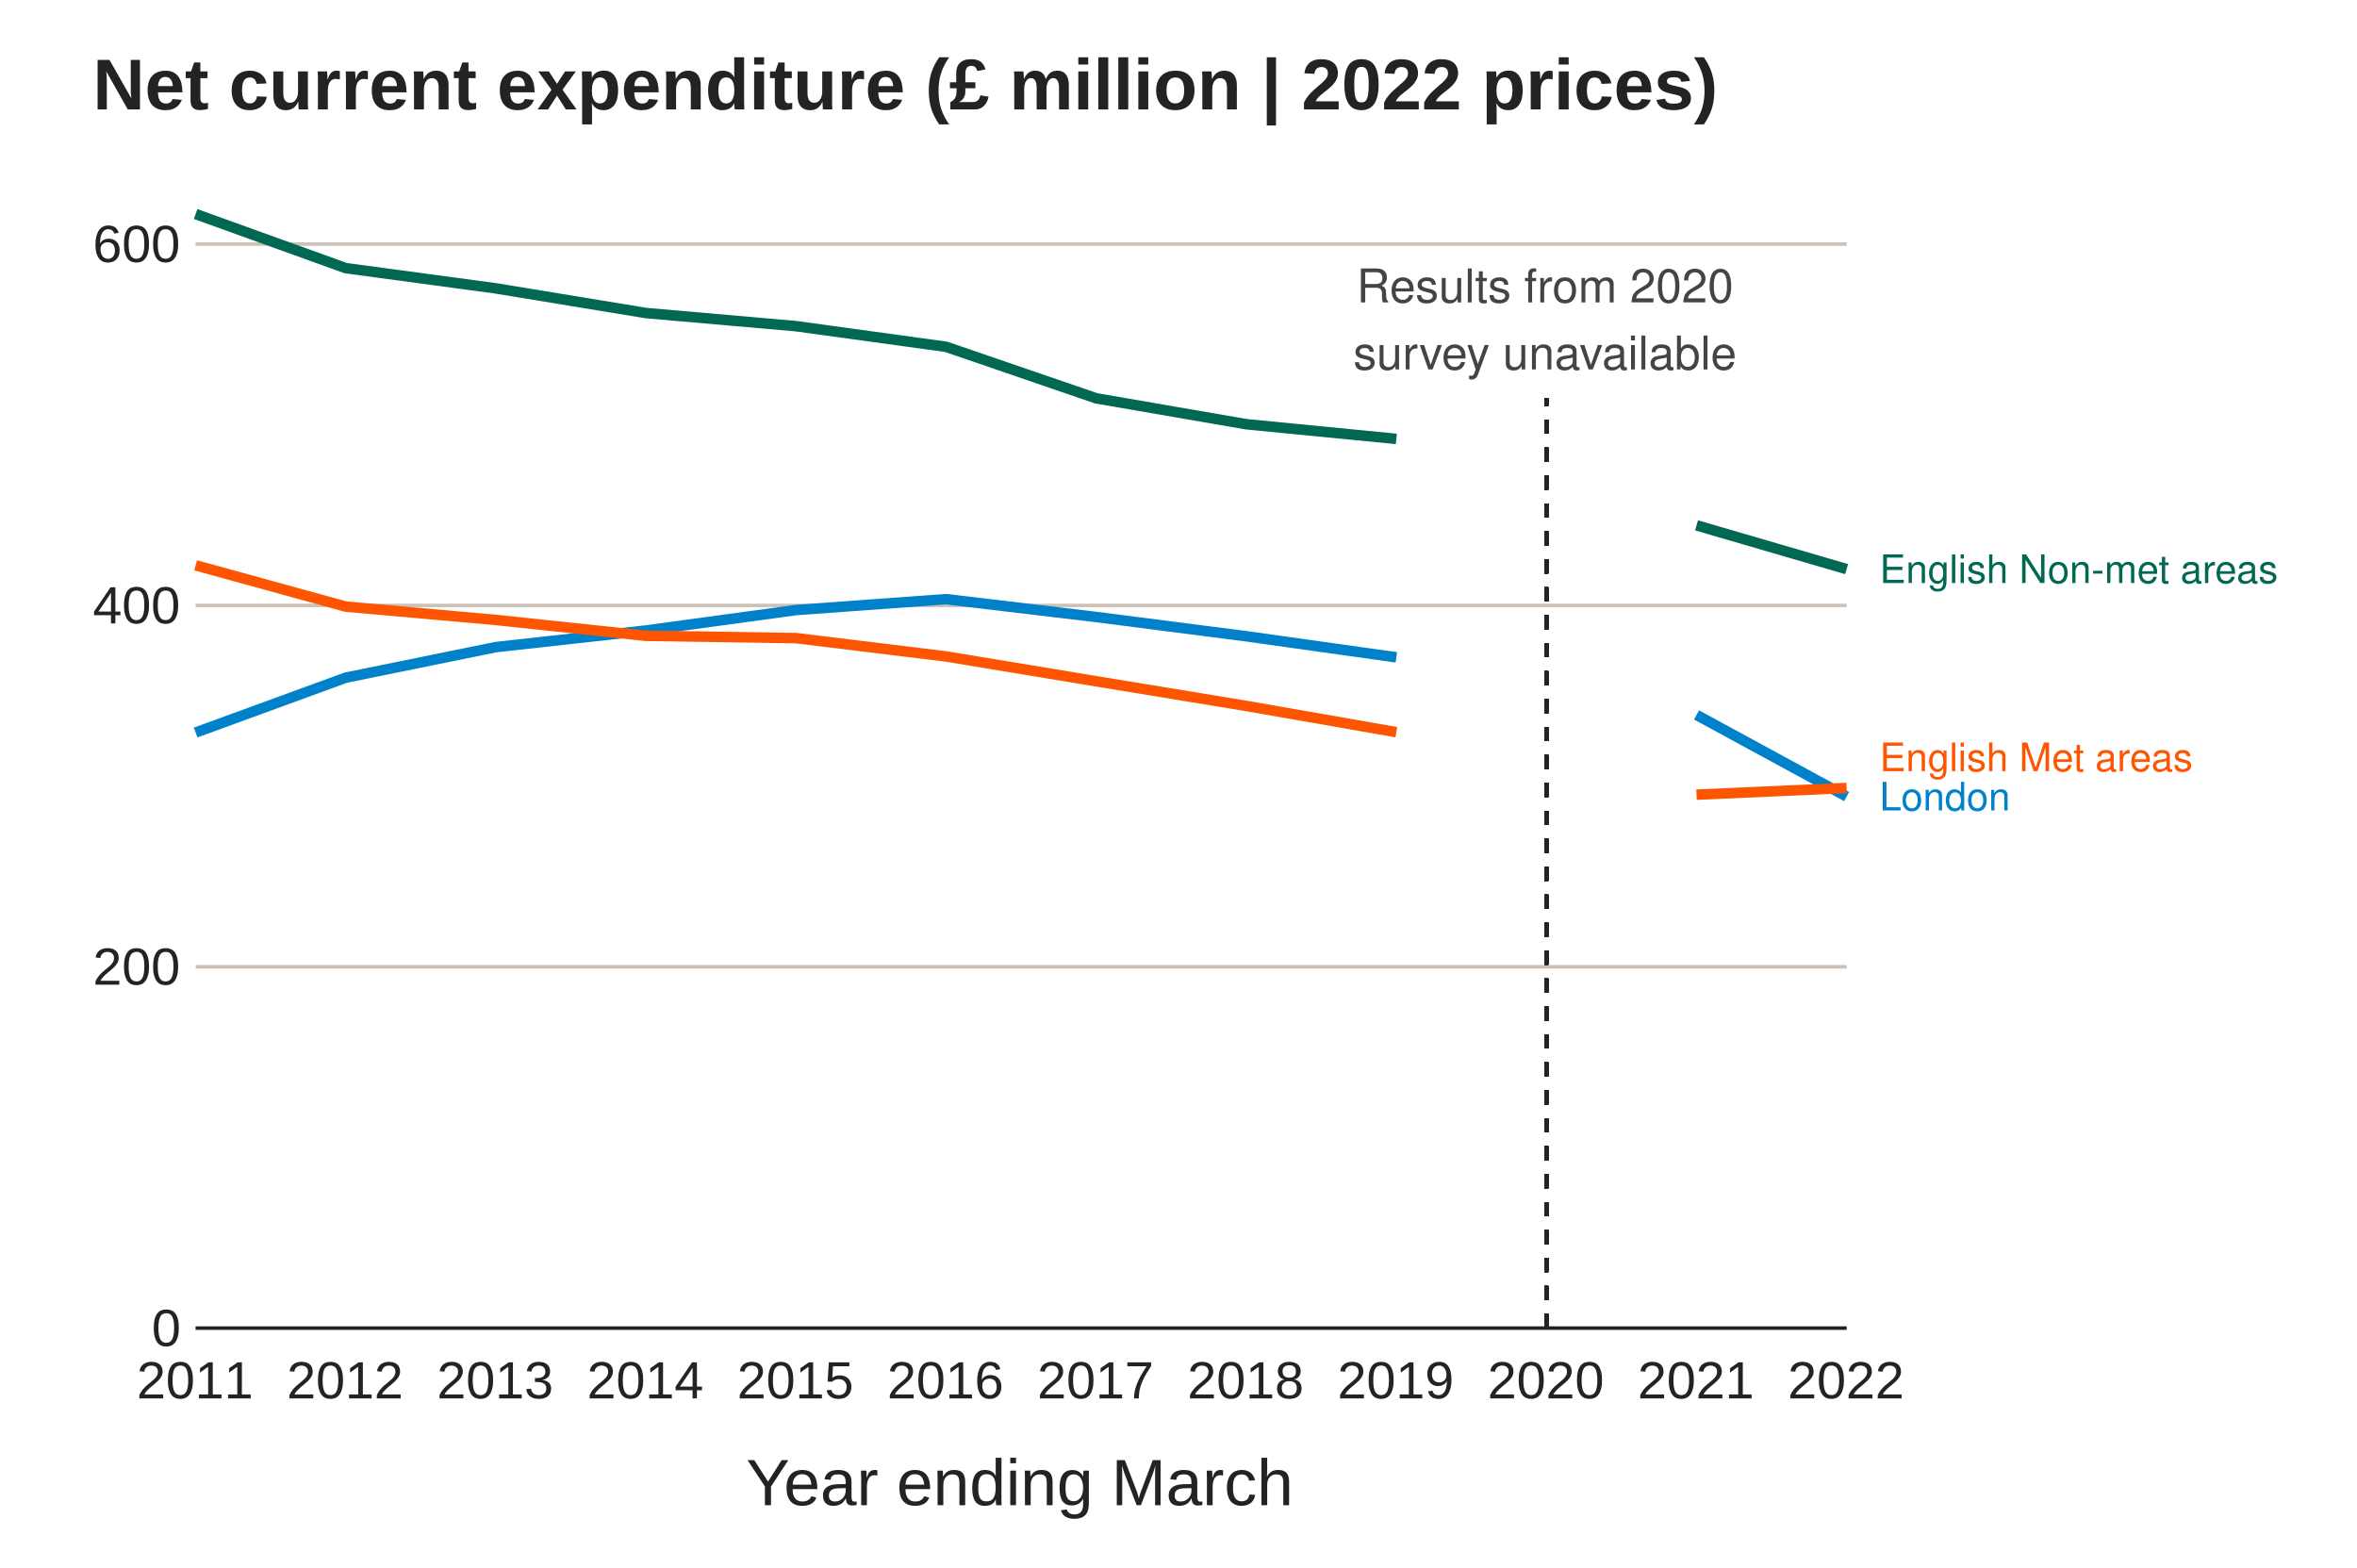 <?xml version="1.0" encoding="UTF-8"?>
<svg xmlns="http://www.w3.org/2000/svg" xmlns:xlink="http://www.w3.org/1999/xlink" width="720pt" height="479pt" viewBox="0 0 720 479" version="1.1">
<defs>
<g>
<symbol overflow="visible" id="glyph0-0">
<path style="stroke:none;" d=""/>
</symbol>
<symbol overflow="visible" id="glyph0-1">
<path style="stroke:none;" d="M 2.078 -8.75 L 0.953 -8.75 L 0.953 0 L 6.391 0 L 6.391 -0.984 L 2.078 -0.984 Z M 2.078 -8.75 "/>
</symbol>
<symbol overflow="visible" id="glyph0-2">
<path style="stroke:none;" d="M 3.266 -6.469 C 1.484 -6.469 0.438 -5.203 0.438 -3.094 C 0.438 -0.969 1.484 0.281 3.281 0.281 C 5.047 0.281 6.125 -0.984 6.125 -3.047 C 6.125 -5.234 5.094 -6.469 3.266 -6.469 Z M 3.281 -5.547 C 4.406 -5.547 5.078 -4.625 5.078 -3.062 C 5.078 -1.578 4.375 -0.641 3.281 -0.641 C 2.156 -0.641 1.469 -1.578 1.469 -3.094 C 1.469 -4.625 2.156 -5.547 3.281 -5.547 Z M 3.281 -5.547 "/>
</symbol>
<symbol overflow="visible" id="glyph0-3">
<path style="stroke:none;" d="M 0.844 -6.281 L 0.844 0 L 1.844 0 L 1.844 -3.469 C 1.844 -4.75 2.516 -5.594 3.547 -5.594 C 4.344 -5.594 4.844 -5.109 4.844 -4.359 L 4.844 0 L 5.844 0 L 5.844 -4.75 C 5.844 -5.797 5.062 -6.469 3.859 -6.469 C 2.922 -6.469 2.312 -6.109 1.766 -5.234 L 1.766 -6.281 Z M 0.844 -6.281 "/>
</symbol>
<symbol overflow="visible" id="glyph0-4">
<path style="stroke:none;" d="M 5.938 -8.75 L 4.938 -8.75 L 4.938 -5.5 C 4.531 -6.125 3.859 -6.469 3.016 -6.469 C 1.375 -6.469 0.312 -5.156 0.312 -3.156 C 0.312 -1.031 1.344 0.281 3.047 0.281 C 3.906 0.281 4.516 -0.047 5.047 -0.828 L 5.047 0 L 5.938 0 Z M 3.188 -5.531 C 4.266 -5.531 4.938 -4.578 4.938 -3.078 C 4.938 -1.625 4.25 -0.656 3.188 -0.656 C 2.094 -0.656 1.359 -1.625 1.359 -3.094 C 1.359 -4.562 2.094 -5.531 3.188 -5.531 Z M 3.188 -5.531 "/>
</symbol>
<symbol overflow="visible" id="glyph0-5">
<path style="stroke:none;" d="M 2.203 -3.984 L 6.953 -3.984 L 6.953 -4.969 L 2.203 -4.969 L 2.203 -7.766 L 7.141 -7.766 L 7.141 -8.75 L 1.078 -8.75 L 1.078 0 L 7.359 0 L 7.359 -0.984 L 2.203 -0.984 Z M 2.203 -3.984 "/>
</symbol>
<symbol overflow="visible" id="glyph0-6">
<path style="stroke:none;" d="M 4.844 -6.281 L 4.844 -5.375 C 4.344 -6.125 3.797 -6.469 3 -6.469 C 1.469 -6.469 0.422 -5.047 0.422 -3.031 C 0.422 -1.984 0.672 -1.219 1.219 -0.578 C 1.688 -0.031 2.281 0.281 2.922 0.281 C 3.688 0.281 4.219 -0.062 4.75 -0.859 L 4.75 -0.531 C 4.75 1.156 4.281 1.781 3.031 1.781 C 2.188 1.781 1.734 1.438 1.641 0.719 L 0.625 0.719 C 0.719 1.891 1.641 2.609 3.016 2.609 C 3.938 2.609 4.703 2.312 5.109 1.812 C 5.594 1.219 5.766 0.438 5.766 -1.031 L 5.766 -6.281 Z M 3.094 -5.547 C 4.156 -5.547 4.75 -4.656 4.75 -3.062 C 4.75 -1.531 4.141 -0.641 3.094 -0.641 C 2.062 -0.641 1.469 -1.547 1.469 -3.094 C 1.469 -4.625 2.062 -5.547 3.094 -5.547 Z M 3.094 -5.547 "/>
</symbol>
<symbol overflow="visible" id="glyph0-7">
<path style="stroke:none;" d="M 1.828 -8.75 L 0.812 -8.75 L 0.812 0 L 1.828 0 Z M 1.828 -8.75 "/>
</symbol>
<symbol overflow="visible" id="glyph0-8">
<path style="stroke:none;" d="M 1.797 -6.281 L 0.797 -6.281 L 0.797 0 L 1.797 0 Z M 1.797 -8.75 L 0.797 -8.75 L 0.797 -7.484 L 1.797 -7.484 Z M 1.797 -8.75 "/>
</symbol>
<symbol overflow="visible" id="glyph0-9">
<path style="stroke:none;" d="M 5.25 -4.531 C 5.25 -5.766 4.422 -6.469 2.969 -6.469 C 1.516 -6.469 0.562 -5.719 0.562 -4.547 C 0.562 -3.562 1.062 -3.094 2.562 -2.734 L 3.484 -2.516 C 4.188 -2.344 4.469 -2.094 4.469 -1.641 C 4.469 -1.047 3.875 -0.641 3 -0.641 C 2.453 -0.641 2 -0.797 1.75 -1.062 C 1.594 -1.25 1.531 -1.422 1.469 -1.875 L 0.406 -1.875 C 0.453 -0.422 1.266 0.281 2.922 0.281 C 4.5 0.281 5.516 -0.5 5.516 -1.719 C 5.516 -2.656 4.984 -3.172 3.734 -3.469 L 2.766 -3.703 C 1.953 -3.891 1.609 -4.156 1.609 -4.594 C 1.609 -5.188 2.125 -5.547 2.938 -5.547 C 3.75 -5.547 4.172 -5.203 4.203 -4.531 Z M 5.25 -4.531 "/>
</symbol>
<symbol overflow="visible" id="glyph0-10">
<path style="stroke:none;" d="M 0.844 -8.75 L 0.844 0 L 1.844 0 L 1.844 -3.469 C 1.844 -4.75 2.516 -5.594 3.547 -5.594 C 3.875 -5.594 4.188 -5.5 4.422 -5.312 C 4.719 -5.094 4.844 -4.797 4.844 -4.359 L 4.844 0 L 5.828 0 L 5.828 -4.75 C 5.828 -5.812 5.078 -6.469 3.859 -6.469 C 2.969 -6.469 2.422 -6.188 1.844 -5.422 L 1.844 -8.75 Z M 0.844 -8.75 "/>
</symbol>
<symbol overflow="visible" id="glyph0-11">
<path style="stroke:none;" d=""/>
</symbol>
<symbol overflow="visible" id="glyph0-12">
<path style="stroke:none;" d="M 5.609 0 L 8.078 -7.328 L 8.078 0 L 9.125 0 L 9.125 -8.75 L 7.578 -8.75 L 5.047 -1.125 L 2.453 -8.75 L 0.906 -8.75 L 0.906 0 L 1.953 0 L 1.953 -7.328 L 4.438 0 Z M 5.609 0 "/>
</symbol>
<symbol overflow="visible" id="glyph0-13">
<path style="stroke:none;" d="M 6.156 -2.812 C 6.156 -3.766 6.078 -4.344 5.906 -4.812 C 5.5 -5.844 4.531 -6.469 3.359 -6.469 C 1.609 -6.469 0.484 -5.141 0.484 -3.062 C 0.484 -0.984 1.562 0.281 3.344 0.281 C 4.781 0.281 5.766 -0.547 6.031 -1.906 L 5.016 -1.906 C 4.734 -1.078 4.172 -0.641 3.375 -0.641 C 2.734 -0.641 2.203 -0.938 1.859 -1.469 C 1.625 -1.828 1.531 -2.188 1.531 -2.812 Z M 1.547 -3.625 C 1.625 -4.781 2.344 -5.547 3.344 -5.547 C 4.375 -5.547 5.078 -4.75 5.078 -3.625 Z M 1.547 -3.625 "/>
</symbol>
<symbol overflow="visible" id="glyph0-14">
<path style="stroke:none;" d="M 3.047 -6.281 L 2.016 -6.281 L 2.016 -8.016 L 1.016 -8.016 L 1.016 -6.281 L 0.172 -6.281 L 0.172 -5.469 L 1.016 -5.469 L 1.016 -0.719 C 1.016 -0.078 1.453 0.281 2.234 0.281 C 2.5 0.281 2.719 0.25 3.047 0.188 L 3.047 -0.641 C 2.906 -0.609 2.766 -0.594 2.562 -0.594 C 2.141 -0.594 2.016 -0.719 2.016 -1.156 L 2.016 -5.469 L 3.047 -5.469 Z M 3.047 -6.281 "/>
</symbol>
<symbol overflow="visible" id="glyph0-15">
<path style="stroke:none;" d="M 6.422 -0.594 C 6.312 -0.562 6.266 -0.562 6.203 -0.562 C 5.859 -0.562 5.656 -0.75 5.656 -1.062 L 5.656 -4.75 C 5.656 -5.875 4.844 -6.469 3.297 -6.469 C 2.375 -6.469 1.641 -6.203 1.219 -5.734 C 0.922 -5.406 0.797 -5.047 0.781 -4.422 L 1.781 -4.422 C 1.875 -5.203 2.328 -5.547 3.266 -5.547 C 4.172 -5.547 4.672 -5.203 4.672 -4.609 L 4.672 -4.344 C 4.656 -3.906 4.438 -3.75 3.625 -3.641 C 2.203 -3.469 1.984 -3.422 1.609 -3.266 C 0.875 -2.953 0.5 -2.406 0.5 -1.578 C 0.5 -0.438 1.297 0.281 2.562 0.281 C 3.359 0.281 4 0 4.703 -0.641 C 4.781 0 5.094 0.281 5.734 0.281 C 5.953 0.281 6.078 0.25 6.422 0.172 Z M 4.672 -1.984 C 4.672 -1.641 4.578 -1.438 4.266 -1.156 C 3.859 -0.797 3.375 -0.594 2.781 -0.594 C 2 -0.594 1.547 -0.969 1.547 -1.609 C 1.547 -2.266 1.984 -2.609 3.062 -2.766 C 4.125 -2.906 4.328 -2.953 4.672 -3.109 Z M 4.672 -1.984 "/>
</symbol>
<symbol overflow="visible" id="glyph0-16">
<path style="stroke:none;" d="M 0.828 -6.281 L 0.828 0 L 1.844 0 L 1.844 -3.266 C 1.844 -4.781 2.469 -5.453 3.859 -5.406 L 3.859 -6.438 C 3.688 -6.453 3.594 -6.469 3.469 -6.469 C 2.812 -6.469 2.328 -6.078 1.75 -5.141 L 1.75 -6.281 Z M 0.828 -6.281 "/>
</symbol>
<symbol overflow="visible" id="glyph0-17">
<path style="stroke:none;" d="M 7.75 -8.75 L 6.703 -8.75 L 6.703 -1.594 L 2.125 -8.75 L 0.906 -8.75 L 0.906 0 L 1.969 0 L 1.969 -7.094 L 6.484 0 L 7.75 0 Z M 7.75 -8.75 "/>
</symbol>
<symbol overflow="visible" id="glyph0-18">
<path style="stroke:none;" d="M 3.406 -3.75 L 0.547 -3.75 L 0.547 -2.875 L 3.406 -2.875 Z M 3.406 -3.75 "/>
</symbol>
<symbol overflow="visible" id="glyph0-19">
<path style="stroke:none;" d="M 0.844 -6.281 L 0.844 0 L 1.844 0 L 1.844 -3.953 C 1.844 -4.859 2.516 -5.594 3.328 -5.594 C 4.062 -5.594 4.484 -5.141 4.484 -4.328 L 4.484 0 L 5.5 0 L 5.5 -3.953 C 5.5 -4.859 6.156 -5.594 6.969 -5.594 C 7.703 -5.594 8.141 -5.125 8.141 -4.328 L 8.141 0 L 9.141 0 L 9.141 -4.719 C 9.141 -5.844 8.5 -6.469 7.312 -6.469 C 6.484 -6.469 5.969 -6.219 5.391 -5.516 C 5.016 -6.188 4.516 -6.469 3.703 -6.469 C 2.859 -6.469 2.297 -6.156 1.766 -5.406 L 1.766 -6.281 Z M 0.844 -6.281 "/>
</symbol>
<symbol overflow="visible" id="glyph1-0">
<path style="stroke:none;" d=""/>
</symbol>
<symbol overflow="visible" id="glyph1-1">
<path style="stroke:none;" d="M 2.641 -4.469 L 6.062 -4.469 C 7.234 -4.469 7.766 -3.891 7.766 -2.609 L 7.75 -1.688 C 7.75 -1.047 7.859 -0.422 8.047 0 L 9.656 0 L 9.656 -0.328 C 9.156 -0.672 9.062 -1.031 9.031 -2.422 C 9.016 -4.125 8.75 -4.641 7.625 -5.125 C 8.781 -5.703 9.25 -6.406 9.25 -7.594 C 9.25 -9.391 8.141 -10.359 6.094 -10.359 L 1.328 -10.359 L 1.328 0 L 2.641 0 Z M 2.641 -5.625 L 2.641 -9.203 L 5.844 -9.203 C 6.578 -9.203 7.016 -9.078 7.344 -8.797 C 7.688 -8.5 7.875 -8.031 7.875 -7.422 C 7.875 -6.188 7.25 -5.625 5.844 -5.625 Z M 2.641 -5.625 "/>
</symbol>
<symbol overflow="visible" id="glyph1-2">
<path style="stroke:none;" d="M 7.297 -3.328 C 7.297 -4.469 7.203 -5.141 7 -5.703 C 6.516 -6.922 5.375 -7.656 3.984 -7.656 C 1.906 -7.656 0.562 -6.078 0.562 -3.625 C 0.562 -1.172 1.844 0.328 3.953 0.328 C 5.656 0.328 6.844 -0.641 7.141 -2.266 L 5.938 -2.266 C 5.609 -1.281 4.953 -0.766 4 -0.766 C 3.234 -0.766 2.609 -1.109 2.203 -1.734 C 1.922 -2.156 1.812 -2.594 1.812 -3.328 Z M 1.828 -4.297 C 1.938 -5.672 2.766 -6.562 3.969 -6.562 C 5.172 -6.562 6.016 -5.625 6.016 -4.297 Z M 1.828 -4.297 "/>
</symbol>
<symbol overflow="visible" id="glyph1-3">
<path style="stroke:none;" d="M 6.234 -5.375 C 6.219 -6.844 5.25 -7.656 3.531 -7.656 C 1.797 -7.656 0.672 -6.766 0.672 -5.391 C 0.672 -4.219 1.266 -3.672 3.031 -3.234 L 4.141 -2.969 C 4.969 -2.766 5.297 -2.469 5.297 -1.953 C 5.297 -1.234 4.594 -0.766 3.562 -0.766 C 2.922 -0.766 2.375 -0.953 2.078 -1.266 C 1.891 -1.484 1.812 -1.688 1.734 -2.219 L 0.484 -2.219 C 0.547 -0.5 1.5 0.328 3.453 0.328 C 5.328 0.328 6.531 -0.594 6.531 -2.031 C 6.531 -3.141 5.906 -3.75 4.422 -4.109 L 3.281 -4.375 C 2.312 -4.609 1.906 -4.922 1.906 -5.453 C 1.906 -6.141 2.516 -6.562 3.484 -6.562 C 4.438 -6.562 4.953 -6.156 4.984 -5.375 Z M 6.234 -5.375 "/>
</symbol>
<symbol overflow="visible" id="glyph1-4">
<path style="stroke:none;" d="M 6.859 0 L 6.859 -7.453 L 5.672 -7.453 L 5.672 -3.234 C 5.672 -1.703 4.875 -0.719 3.641 -0.719 C 2.703 -0.719 2.109 -1.281 2.109 -2.172 L 2.109 -7.453 L 0.922 -7.453 L 0.922 -1.703 C 0.922 -0.469 1.844 0.328 3.297 0.328 C 4.391 0.328 5.094 -0.062 5.781 -1.031 L 5.781 0 Z M 6.859 0 "/>
</symbol>
<symbol overflow="visible" id="glyph1-5">
<path style="stroke:none;" d="M 2.156 -10.359 L 0.969 -10.359 L 0.969 0 L 2.156 0 Z M 2.156 -10.359 "/>
</symbol>
<symbol overflow="visible" id="glyph1-6">
<path style="stroke:none;" d="M 3.609 -7.453 L 2.391 -7.453 L 2.391 -9.5 L 1.203 -9.5 L 1.203 -7.453 L 0.203 -7.453 L 0.203 -6.484 L 1.203 -6.484 L 1.203 -0.859 C 1.203 -0.078 1.719 0.328 2.641 0.328 C 2.953 0.328 3.219 0.297 3.609 0.234 L 3.609 -0.766 C 3.438 -0.719 3.281 -0.719 3.047 -0.719 C 2.531 -0.719 2.391 -0.859 2.391 -1.375 L 2.391 -6.484 L 3.609 -6.484 Z M 3.609 -7.453 "/>
</symbol>
<symbol overflow="visible" id="glyph1-7">
<path style="stroke:none;" d=""/>
</symbol>
<symbol overflow="visible" id="glyph1-8">
<path style="stroke:none;" d="M 3.672 -7.453 L 2.438 -7.453 L 2.438 -8.609 C 2.438 -9.109 2.703 -9.375 3.25 -9.375 C 3.359 -9.375 3.391 -9.375 3.672 -9.359 L 3.672 -10.344 C 3.391 -10.391 3.234 -10.406 3 -10.406 C 1.906 -10.406 1.25 -9.781 1.25 -8.719 L 1.25 -7.453 L 0.25 -7.453 L 0.25 -6.484 L 1.25 -6.484 L 1.25 0 L 2.438 0 L 2.438 -6.484 L 3.672 -6.484 Z M 3.672 -7.453 "/>
</symbol>
<symbol overflow="visible" id="glyph1-9">
<path style="stroke:none;" d="M 0.984 -7.453 L 0.984 0 L 2.172 0 L 2.172 -3.875 C 2.188 -5.656 2.922 -6.453 4.562 -6.406 L 4.562 -7.625 C 4.359 -7.656 4.25 -7.656 4.109 -7.656 C 3.344 -7.656 2.766 -7.203 2.078 -6.094 L 2.078 -7.453 Z M 0.984 -7.453 "/>
</symbol>
<symbol overflow="visible" id="glyph1-10">
<path style="stroke:none;" d="M 3.875 -7.656 C 1.766 -7.656 0.516 -6.172 0.516 -3.672 C 0.516 -1.156 1.766 0.328 3.875 0.328 C 5.984 0.328 7.25 -1.172 7.25 -3.609 C 7.25 -6.203 6.031 -7.656 3.875 -7.656 Z M 3.875 -6.562 C 5.219 -6.562 6.016 -5.469 6.016 -3.625 C 6.016 -1.859 5.188 -0.766 3.875 -0.766 C 2.562 -0.766 1.75 -1.859 1.75 -3.672 C 1.75 -5.469 2.562 -6.562 3.875 -6.562 Z M 3.875 -6.562 "/>
</symbol>
<symbol overflow="visible" id="glyph1-11">
<path style="stroke:none;" d="M 1 -7.453 L 1 0 L 2.188 0 L 2.188 -4.672 C 2.188 -5.766 2.969 -6.625 3.938 -6.625 C 4.812 -6.625 5.312 -6.078 5.312 -5.141 L 5.312 0 L 6.516 0 L 6.516 -4.672 C 6.516 -5.766 7.297 -6.625 8.266 -6.625 C 9.125 -6.625 9.641 -6.078 9.641 -5.141 L 9.641 0 L 10.828 0 L 10.828 -5.594 C 10.828 -6.922 10.062 -7.656 8.672 -7.656 C 7.672 -7.656 7.078 -7.359 6.391 -6.531 C 5.938 -7.328 5.344 -7.656 4.375 -7.656 C 3.391 -7.656 2.719 -7.297 2.094 -6.406 L 2.094 -7.453 Z M 1 -7.453 "/>
</symbol>
<symbol overflow="visible" id="glyph1-12">
<path style="stroke:none;" d="M 7.188 -1.234 L 1.891 -1.234 C 2.016 -2.094 2.469 -2.625 3.719 -3.391 L 5.141 -4.188 C 6.547 -4.969 7.266 -6.016 7.266 -7.281 C 7.266 -8.141 6.922 -8.922 6.328 -9.484 C 5.734 -10.031 4.984 -10.281 4.031 -10.281 C 2.766 -10.281 1.812 -9.828 1.25 -8.938 C 0.891 -8.406 0.734 -7.766 0.719 -6.719 L 1.969 -6.719 C 2 -7.422 2.094 -7.828 2.266 -8.172 C 2.594 -8.797 3.234 -9.188 4 -9.188 C 5.141 -9.188 5.984 -8.359 5.984 -7.25 C 5.984 -6.422 5.516 -5.719 4.625 -5.203 L 3.312 -4.438 C 1.203 -3.234 0.594 -2.266 0.484 -0.016 L 7.188 -0.016 Z M 7.188 -1.234 "/>
</symbol>
<symbol overflow="visible" id="glyph1-13">
<path style="stroke:none;" d="M 3.906 -10.281 C 2.969 -10.281 2.125 -9.859 1.594 -9.156 C 0.938 -8.25 0.609 -6.875 0.609 -4.984 C 0.609 -1.5 1.75 0.328 3.906 0.328 C 6.047 0.328 7.203 -1.5 7.203 -4.891 C 7.203 -6.875 6.891 -8.219 6.234 -9.156 C 5.703 -9.875 4.859 -10.281 3.906 -10.281 Z M 3.906 -9.172 C 5.266 -9.172 5.922 -7.797 5.922 -5 C 5.922 -2.078 5.281 -0.719 3.875 -0.719 C 2.562 -0.719 1.891 -2.141 1.891 -4.969 C 1.891 -7.797 2.562 -9.172 3.906 -9.172 Z M 3.906 -9.172 "/>
</symbol>
<symbol overflow="visible" id="glyph1-14">
<path style="stroke:none;" d="M 4.047 0 L 6.906 -7.453 L 5.578 -7.453 L 3.469 -1.406 L 1.484 -7.453 L 0.141 -7.453 L 2.766 0 Z M 4.047 0 "/>
</symbol>
<symbol overflow="visible" id="glyph1-15">
<path style="stroke:none;" d="M 5.516 -7.453 L 3.453 -1.656 L 1.547 -7.453 L 0.281 -7.453 L 2.797 0.031 L 2.344 1.203 C 2.141 1.734 1.891 1.938 1.391 1.938 C 1.188 1.938 1.031 1.906 0.766 1.844 L 0.766 2.922 C 1.016 3.047 1.25 3.094 1.562 3.094 C 1.953 3.094 2.359 2.969 2.672 2.75 C 3.047 2.469 3.25 2.156 3.484 1.562 L 6.797 -7.453 Z M 5.516 -7.453 "/>
</symbol>
<symbol overflow="visible" id="glyph1-16">
<path style="stroke:none;" d="M 1 -7.453 L 1 0 L 2.188 0 L 2.188 -4.109 C 2.188 -5.625 2.984 -6.625 4.203 -6.625 C 5.141 -6.625 5.75 -6.062 5.75 -5.156 L 5.75 0 L 6.922 0 L 6.922 -5.625 C 6.922 -6.875 6 -7.656 4.562 -7.656 C 3.453 -7.656 2.75 -7.234 2.094 -6.203 L 2.094 -7.453 Z M 1 -7.453 "/>
</symbol>
<symbol overflow="visible" id="glyph1-17">
<path style="stroke:none;" d="M 7.609 -0.703 C 7.484 -0.672 7.422 -0.672 7.344 -0.672 C 6.938 -0.672 6.719 -0.875 6.719 -1.25 L 6.719 -5.625 C 6.719 -6.953 5.75 -7.656 3.906 -7.656 C 2.812 -7.656 1.953 -7.344 1.438 -6.797 C 1.094 -6.406 0.953 -5.984 0.922 -5.25 L 2.125 -5.25 C 2.219 -6.156 2.766 -6.562 3.875 -6.562 C 4.953 -6.562 5.531 -6.172 5.531 -5.453 L 5.531 -5.141 C 5.516 -4.641 5.266 -4.453 4.297 -4.328 C 2.609 -4.109 2.359 -4.047 1.906 -3.875 C 1.031 -3.5 0.594 -2.844 0.594 -1.875 C 0.594 -0.531 1.531 0.328 3.047 0.328 C 3.984 0.328 4.734 0 5.578 -0.766 C 5.656 0 6.031 0.328 6.797 0.328 C 7.047 0.328 7.203 0.297 7.609 0.203 Z M 5.531 -2.344 C 5.531 -1.953 5.422 -1.703 5.062 -1.375 C 4.578 -0.938 4 -0.719 3.297 -0.719 C 2.375 -0.719 1.828 -1.156 1.828 -1.906 C 1.828 -2.688 2.344 -3.078 3.625 -3.266 C 4.891 -3.438 5.141 -3.5 5.531 -3.688 Z M 5.531 -2.344 "/>
</symbol>
<symbol overflow="visible" id="glyph1-18">
<path style="stroke:none;" d="M 2.141 -7.453 L 0.953 -7.453 L 0.953 0 L 2.141 0 Z M 2.141 -10.359 L 0.938 -10.359 L 0.938 -8.875 L 2.141 -8.875 Z M 2.141 -10.359 "/>
</symbol>
<symbol overflow="visible" id="glyph1-19">
<path style="stroke:none;" d="M 0.766 -10.359 L 0.766 0 L 1.828 0 L 1.828 -0.953 C 2.406 -0.078 3.156 0.328 4.188 0.328 C 6.156 0.328 7.438 -1.281 7.438 -3.75 C 7.438 -6.172 6.234 -7.656 4.25 -7.656 C 3.234 -7.656 2.5 -7.281 1.953 -6.438 L 1.953 -10.359 Z M 4.031 -6.562 C 5.344 -6.562 6.203 -5.406 6.203 -3.625 C 6.203 -1.938 5.312 -0.781 4.031 -0.781 C 2.766 -0.781 1.953 -1.922 1.953 -3.672 C 1.953 -5.422 2.766 -6.562 4.031 -6.562 Z M 4.031 -6.562 "/>
</symbol>
<symbol overflow="visible" id="glyph2-0">
<path style="stroke:none;" d="M 0.531 0 L 0.531 -10.672 L 4.781 -10.672 L 4.781 0 Z M 1.062 -0.531 L 4.25 -0.531 L 4.25 -10.141 L 1.062 -10.141 Z M 1.062 -0.531 "/>
</symbol>
<symbol overflow="visible" id="glyph2-1">
<path style="stroke:none;" d="M 8.281 -5.516 C 8.281 -4.453 8.176 -3.562 7.969 -2.844 C 7.77 -2.125 7.5 -1.539 7.156 -1.094 C 6.812 -0.645 6.406 -0.32 5.938 -0.125 C 5.469 0.062 4.969 0.156 4.438 0.156 C 3.895 0.156 3.391 0.062 2.922 -0.125 C 2.461 -0.32 2.062 -0.641 1.719 -1.078 C 1.383 -1.523 1.117 -2.109 0.922 -2.828 C 0.723 -3.555 0.625 -4.453 0.625 -5.516 C 0.625 -6.617 0.723 -7.535 0.922 -8.266 C 1.117 -8.992 1.391 -9.57 1.734 -10 C 2.078 -10.438 2.484 -10.738 2.953 -10.906 C 3.422 -11.082 3.93 -11.172 4.484 -11.172 C 5.004 -11.172 5.492 -11.082 5.953 -10.906 C 6.422 -10.738 6.828 -10.438 7.172 -10 C 7.516 -9.57 7.785 -8.992 7.984 -8.266 C 8.18 -7.535 8.281 -6.617 8.281 -5.516 Z M 6.844 -5.516 C 6.844 -6.391 6.789 -7.113 6.688 -7.688 C 6.582 -8.27 6.426 -8.734 6.219 -9.078 C 6.02 -9.43 5.773 -9.676 5.484 -9.812 C 5.191 -9.957 4.859 -10.031 4.484 -10.031 C 4.086 -10.031 3.738 -9.957 3.438 -9.812 C 3.133 -9.664 2.879 -9.422 2.672 -9.078 C 2.461 -8.734 2.305 -8.27 2.203 -7.688 C 2.098 -7.102 2.047 -6.379 2.047 -5.516 C 2.047 -4.672 2.098 -3.957 2.203 -3.375 C 2.316 -2.801 2.473 -2.336 2.672 -1.984 C 2.879 -1.629 3.129 -1.375 3.422 -1.219 C 3.723 -1.07 4.066 -1 4.453 -1 C 4.816 -1 5.145 -1.07 5.438 -1.219 C 5.738 -1.375 5.992 -1.629 6.203 -1.984 C 6.41 -2.336 6.566 -2.801 6.672 -3.375 C 6.785 -3.957 6.844 -4.672 6.844 -5.516 Z M 6.844 -5.516 "/>
</symbol>
<symbol overflow="visible" id="glyph2-2">
<path style="stroke:none;" d="M 0.812 0 L 0.812 -1 C 1.07 -1.602 1.395 -2.141 1.781 -2.609 C 2.164 -3.078 2.566 -3.5 2.984 -3.875 C 3.41 -4.25 3.828 -4.598 4.234 -4.922 C 4.648 -5.242 5.023 -5.566 5.359 -5.891 C 5.691 -6.211 5.961 -6.551 6.172 -6.906 C 6.379 -7.258 6.484 -7.66 6.484 -8.109 C 6.484 -8.422 6.438 -8.695 6.344 -8.938 C 6.25 -9.176 6.113 -9.375 5.938 -9.531 C 5.758 -9.695 5.547 -9.816 5.297 -9.891 C 5.047 -9.973 4.77 -10.016 4.469 -10.016 C 4.188 -10.016 3.922 -9.973 3.672 -9.891 C 3.43 -9.816 3.211 -9.703 3.016 -9.547 C 2.828 -9.391 2.672 -9.195 2.547 -8.969 C 2.422 -8.738 2.344 -8.469 2.312 -8.156 L 0.875 -8.297 C 0.914 -8.691 1.02 -9.062 1.188 -9.406 C 1.363 -9.758 1.602 -10.066 1.906 -10.328 C 2.207 -10.586 2.57 -10.789 3 -10.938 C 3.426 -11.094 3.914 -11.172 4.469 -11.172 C 5.02 -11.172 5.508 -11.102 5.938 -10.969 C 6.363 -10.844 6.723 -10.648 7.016 -10.391 C 7.305 -10.141 7.531 -9.828 7.688 -9.453 C 7.844 -9.078 7.922 -8.645 7.922 -8.156 C 7.922 -7.789 7.852 -7.441 7.719 -7.109 C 7.594 -6.773 7.414 -6.457 7.188 -6.156 C 6.969 -5.852 6.711 -5.562 6.422 -5.281 C 6.129 -5 5.82 -4.723 5.5 -4.453 C 5.188 -4.18 4.867 -3.914 4.547 -3.656 C 4.223 -3.395 3.922 -3.129 3.641 -2.859 C 3.359 -2.598 3.102 -2.328 2.875 -2.047 C 2.656 -1.773 2.484 -1.492 2.359 -1.203 L 8.094 -1.203 L 8.094 0 Z M 0.812 0 "/>
</symbol>
<symbol overflow="visible" id="glyph2-3">
<path style="stroke:none;" d="M 6.891 -2.5 L 6.891 0 L 5.562 0 L 5.562 -2.5 L 0.375 -2.5 L 0.375 -3.594 L 5.406 -11.016 L 6.891 -11.016 L 6.891 -3.609 L 8.438 -3.609 L 8.438 -2.5 Z M 5.562 -9.422 C 5.551 -9.398 5.523 -9.348 5.484 -9.266 C 5.441 -9.191 5.395 -9.109 5.344 -9.016 C 5.289 -8.922 5.234 -8.828 5.172 -8.734 C 5.117 -8.641 5.07 -8.562 5.031 -8.5 L 2.219 -4.344 C 2.188 -4.301 2.145 -4.242 2.094 -4.172 C 2.051 -4.109 2.004 -4.039 1.953 -3.969 C 1.898 -3.895 1.848 -3.82 1.797 -3.75 C 1.742 -3.688 1.703 -3.641 1.672 -3.609 L 5.562 -3.609 Z M 5.562 -9.422 "/>
</symbol>
<symbol overflow="visible" id="glyph2-4">
<path style="stroke:none;" d="M 8.203 -3.609 C 8.203 -3.055 8.125 -2.547 7.969 -2.078 C 7.812 -1.617 7.582 -1.223 7.281 -0.891 C 6.988 -0.566 6.617 -0.312 6.172 -0.125 C 5.734 0.062 5.223 0.156 4.641 0.156 C 4.004 0.156 3.445 0.035 2.969 -0.203 C 2.488 -0.453 2.086 -0.805 1.766 -1.266 C 1.453 -1.734 1.211 -2.301 1.047 -2.969 C 0.891 -3.633 0.812 -4.395 0.812 -5.25 C 0.812 -6.227 0.898 -7.086 1.078 -7.828 C 1.266 -8.566 1.523 -9.18 1.859 -9.672 C 2.203 -10.172 2.613 -10.547 3.094 -10.797 C 3.582 -11.047 4.133 -11.172 4.75 -11.172 C 5.125 -11.172 5.473 -11.129 5.797 -11.047 C 6.129 -10.973 6.43 -10.848 6.703 -10.672 C 6.973 -10.504 7.207 -10.273 7.406 -9.984 C 7.613 -9.703 7.773 -9.352 7.891 -8.938 L 6.547 -8.688 C 6.398 -9.164 6.164 -9.508 5.844 -9.719 C 5.531 -9.926 5.16 -10.031 4.734 -10.031 C 4.348 -10.031 4 -9.938 3.688 -9.75 C 3.375 -9.57 3.109 -9.301 2.891 -8.938 C 2.672 -8.582 2.504 -8.129 2.391 -7.578 C 2.273 -7.035 2.219 -6.398 2.219 -5.672 C 2.469 -6.141 2.82 -6.5 3.281 -6.75 C 3.75 -7 4.285 -7.125 4.891 -7.125 C 5.391 -7.125 5.844 -7.039 6.25 -6.875 C 6.656 -6.719 7 -6.484 7.281 -6.172 C 7.57 -5.867 7.797 -5.5 7.953 -5.062 C 8.117 -4.633 8.203 -4.148 8.203 -3.609 Z M 6.766 -3.547 C 6.766 -3.922 6.719 -4.258 6.625 -4.562 C 6.531 -4.875 6.391 -5.141 6.203 -5.359 C 6.016 -5.578 5.781 -5.742 5.5 -5.859 C 5.227 -5.973 4.91 -6.031 4.547 -6.031 C 4.297 -6.031 4.039 -5.992 3.781 -5.922 C 3.52 -5.848 3.281 -5.723 3.062 -5.547 C 2.852 -5.379 2.68 -5.156 2.547 -4.875 C 2.422 -4.602 2.359 -4.27 2.359 -3.875 C 2.359 -3.469 2.41 -3.086 2.516 -2.734 C 2.617 -2.391 2.766 -2.086 2.953 -1.828 C 3.148 -1.566 3.383 -1.359 3.656 -1.203 C 3.938 -1.055 4.25 -0.984 4.594 -0.984 C 4.938 -0.984 5.238 -1.039 5.5 -1.156 C 5.77 -1.27 6 -1.438 6.188 -1.656 C 6.375 -1.883 6.516 -2.156 6.609 -2.469 C 6.711 -2.789 6.766 -3.148 6.766 -3.547 Z M 6.766 -3.547 "/>
</symbol>
<symbol overflow="visible" id="glyph2-5">
<path style="stroke:none;" d="M 1.219 0 L 1.219 -1.203 L 4.031 -1.203 L 4.031 -9.672 L 1.547 -7.891 L 1.547 -9.219 L 4.141 -11.016 L 5.438 -11.016 L 5.438 -1.203 L 8.125 -1.203 L 8.125 0 Z M 1.219 0 "/>
</symbol>
<symbol overflow="visible" id="glyph2-6">
<path style="stroke:none;" d="M 8.203 -3.047 C 8.203 -2.535 8.117 -2.082 7.953 -1.688 C 7.785 -1.289 7.547 -0.957 7.234 -0.688 C 6.922 -0.414 6.531 -0.207 6.062 -0.062 C 5.594 0.082 5.062 0.156 4.469 0.156 C 3.781 0.156 3.203 0.07 2.734 -0.094 C 2.273 -0.27 1.895 -0.492 1.594 -0.766 C 1.289 -1.047 1.062 -1.363 0.906 -1.719 C 0.758 -2.082 0.66 -2.453 0.609 -2.828 L 2.062 -2.969 C 2.102 -2.676 2.18 -2.41 2.297 -2.172 C 2.41 -1.93 2.562 -1.723 2.75 -1.547 C 2.945 -1.379 3.188 -1.25 3.469 -1.156 C 3.75 -1.062 4.082 -1.016 4.469 -1.016 C 5.176 -1.016 5.727 -1.188 6.125 -1.531 C 6.531 -1.883 6.734 -2.406 6.734 -3.094 C 6.734 -3.5 6.645 -3.82 6.469 -4.062 C 6.289 -4.312 6.066 -4.504 5.797 -4.641 C 5.523 -4.785 5.234 -4.879 4.922 -4.922 C 4.609 -4.973 4.316 -5 4.047 -5 L 3.25 -5 L 3.25 -6.219 L 4.016 -6.219 C 4.285 -6.219 4.562 -6.242 4.844 -6.297 C 5.133 -6.348 5.395 -6.445 5.625 -6.594 C 5.863 -6.738 6.062 -6.93 6.219 -7.172 C 6.375 -7.422 6.453 -7.734 6.453 -8.109 C 6.453 -8.703 6.273 -9.164 5.922 -9.5 C 5.578 -9.844 5.066 -10.016 4.391 -10.016 C 3.766 -10.016 3.258 -9.852 2.875 -9.531 C 2.5 -9.219 2.281 -8.773 2.219 -8.203 L 0.797 -8.312 C 0.859 -8.789 0.992 -9.207 1.203 -9.562 C 1.41 -9.926 1.672 -10.227 1.984 -10.469 C 2.305 -10.707 2.672 -10.883 3.078 -11 C 3.492 -11.113 3.938 -11.172 4.406 -11.172 C 5.02 -11.172 5.547 -11.094 5.984 -10.938 C 6.43 -10.789 6.797 -10.582 7.078 -10.312 C 7.359 -10.051 7.562 -9.742 7.688 -9.391 C 7.82 -9.035 7.891 -8.66 7.891 -8.266 C 7.891 -7.941 7.844 -7.641 7.75 -7.359 C 7.664 -7.078 7.531 -6.82 7.344 -6.594 C 7.156 -6.375 6.914 -6.18 6.625 -6.016 C 6.344 -5.859 6 -5.738 5.594 -5.656 L 5.594 -5.625 C 6.031 -5.57 6.41 -5.469 6.734 -5.312 C 7.066 -5.164 7.336 -4.977 7.547 -4.75 C 7.766 -4.52 7.926 -4.258 8.031 -3.969 C 8.145 -3.676 8.203 -3.367 8.203 -3.047 Z M 8.203 -3.047 "/>
</symbol>
<symbol overflow="visible" id="glyph2-7">
<path style="stroke:none;" d="M 8.234 -3.594 C 8.234 -3.039 8.148 -2.535 7.984 -2.078 C 7.816 -1.617 7.566 -1.223 7.234 -0.891 C 6.91 -0.555 6.504 -0.297 6.016 -0.109 C 5.523 0.066 4.961 0.156 4.328 0.156 C 3.742 0.156 3.238 0.086 2.812 -0.047 C 2.383 -0.18 2.02 -0.367 1.719 -0.609 C 1.426 -0.848 1.191 -1.125 1.016 -1.438 C 0.836 -1.758 0.711 -2.102 0.641 -2.469 L 2.062 -2.625 C 2.125 -2.414 2.207 -2.211 2.312 -2.016 C 2.414 -1.828 2.555 -1.656 2.734 -1.5 C 2.91 -1.344 3.129 -1.219 3.391 -1.125 C 3.66 -1.039 3.984 -1 4.359 -1 C 4.723 -1 5.051 -1.051 5.344 -1.156 C 5.645 -1.27 5.898 -1.438 6.109 -1.656 C 6.316 -1.875 6.477 -2.141 6.594 -2.453 C 6.707 -2.773 6.766 -3.145 6.766 -3.562 C 6.766 -3.895 6.707 -4.203 6.594 -4.484 C 6.488 -4.773 6.332 -5.02 6.125 -5.219 C 5.926 -5.426 5.68 -5.586 5.391 -5.703 C 5.098 -5.816 4.766 -5.875 4.391 -5.875 C 4.148 -5.875 3.93 -5.852 3.734 -5.812 C 3.535 -5.77 3.352 -5.711 3.188 -5.641 C 3.02 -5.566 2.863 -5.484 2.719 -5.391 C 2.582 -5.297 2.457 -5.195 2.344 -5.094 L 0.969 -5.094 L 1.328 -11.016 L 7.594 -11.016 L 7.594 -9.812 L 2.609 -9.812 L 2.406 -6.328 C 2.656 -6.516 2.969 -6.676 3.344 -6.812 C 3.719 -6.957 4.16 -7.031 4.672 -7.031 C 5.223 -7.031 5.719 -6.945 6.156 -6.781 C 6.594 -6.613 6.961 -6.375 7.266 -6.062 C 7.578 -5.758 7.816 -5.395 7.984 -4.969 C 8.148 -4.551 8.234 -4.094 8.234 -3.594 Z M 8.234 -3.594 "/>
</symbol>
<symbol overflow="visible" id="glyph2-8">
<path style="stroke:none;" d="M 8.094 -9.875 C 7.539 -9.031 7.031 -8.219 6.562 -7.438 C 6.102 -6.656 5.707 -5.867 5.375 -5.078 C 5.039 -4.297 4.781 -3.488 4.594 -2.656 C 4.414 -1.82 4.328 -0.938 4.328 0 L 2.859 0 C 2.859 -0.883 2.961 -1.75 3.172 -2.594 C 3.379 -3.438 3.66 -4.266 4.016 -5.078 C 4.367 -5.898 4.781 -6.703 5.25 -7.484 C 5.719 -8.273 6.211 -9.051 6.734 -9.812 L 0.828 -9.812 L 0.828 -11.016 L 8.094 -11.016 Z M 8.094 -9.875 "/>
</symbol>
<symbol overflow="visible" id="glyph2-9">
<path style="stroke:none;" d="M 8.203 -3.078 C 8.203 -2.609 8.129 -2.176 7.984 -1.781 C 7.836 -1.383 7.609 -1.039 7.297 -0.75 C 6.992 -0.469 6.602 -0.242 6.125 -0.078 C 5.656 0.078 5.098 0.156 4.453 0.156 C 3.805 0.156 3.25 0.078 2.781 -0.078 C 2.312 -0.242 1.922 -0.469 1.609 -0.75 C 1.297 -1.039 1.066 -1.379 0.922 -1.766 C 0.773 -2.16 0.703 -2.594 0.703 -3.062 C 0.703 -3.457 0.758 -3.812 0.875 -4.125 C 1 -4.438 1.164 -4.707 1.375 -4.938 C 1.582 -5.164 1.816 -5.348 2.078 -5.484 C 2.336 -5.617 2.609 -5.711 2.891 -5.766 L 2.891 -5.797 C 2.586 -5.867 2.312 -5.984 2.062 -6.141 C 1.82 -6.305 1.617 -6.5 1.453 -6.719 C 1.297 -6.945 1.172 -7.195 1.078 -7.469 C 0.992 -7.75 0.953 -8.047 0.953 -8.359 C 0.953 -8.742 1.023 -9.102 1.172 -9.438 C 1.328 -9.781 1.551 -10.082 1.844 -10.344 C 2.133 -10.602 2.492 -10.805 2.922 -10.953 C 3.359 -11.098 3.859 -11.172 4.422 -11.172 C 5.023 -11.172 5.547 -11.094 5.984 -10.938 C 6.422 -10.789 6.785 -10.586 7.078 -10.328 C 7.367 -10.078 7.582 -9.781 7.719 -9.438 C 7.863 -9.094 7.938 -8.727 7.938 -8.344 C 7.938 -8.039 7.891 -7.75 7.797 -7.469 C 7.711 -7.195 7.586 -6.945 7.422 -6.719 C 7.266 -6.488 7.062 -6.297 6.812 -6.141 C 6.57 -5.984 6.297 -5.875 5.984 -5.812 L 5.984 -5.781 C 6.297 -5.727 6.586 -5.629 6.859 -5.484 C 7.129 -5.348 7.363 -5.164 7.562 -4.938 C 7.758 -4.719 7.914 -4.453 8.031 -4.141 C 8.145 -3.828 8.203 -3.473 8.203 -3.078 Z M 6.469 -8.266 C 6.469 -8.535 6.43 -8.785 6.359 -9.016 C 6.297 -9.242 6.18 -9.441 6.016 -9.609 C 5.859 -9.773 5.648 -9.898 5.391 -9.984 C 5.129 -10.078 4.805 -10.125 4.422 -10.125 C 4.055 -10.125 3.742 -10.078 3.484 -9.984 C 3.234 -9.898 3.023 -9.773 2.859 -9.609 C 2.691 -9.441 2.57 -9.242 2.5 -9.016 C 2.426 -8.785 2.391 -8.535 2.391 -8.266 C 2.391 -8.047 2.414 -7.82 2.469 -7.594 C 2.531 -7.363 2.633 -7.156 2.781 -6.969 C 2.938 -6.781 3.145 -6.625 3.406 -6.5 C 3.676 -6.383 4.02 -6.328 4.438 -6.328 C 4.883 -6.328 5.238 -6.383 5.5 -6.5 C 5.77 -6.625 5.977 -6.781 6.125 -6.969 C 6.27 -7.156 6.363 -7.363 6.406 -7.594 C 6.445 -7.82 6.469 -8.047 6.469 -8.266 Z M 6.75 -3.203 C 6.75 -3.473 6.711 -3.727 6.641 -3.969 C 6.566 -4.219 6.441 -4.438 6.266 -4.625 C 6.086 -4.82 5.848 -4.977 5.547 -5.094 C 5.242 -5.207 4.867 -5.266 4.422 -5.266 C 4.016 -5.266 3.664 -5.207 3.375 -5.094 C 3.082 -4.977 2.848 -4.82 2.672 -4.625 C 2.492 -4.438 2.363 -4.211 2.281 -3.953 C 2.195 -3.703 2.156 -3.441 2.156 -3.172 C 2.156 -2.836 2.195 -2.531 2.281 -2.25 C 2.363 -1.969 2.492 -1.727 2.672 -1.531 C 2.859 -1.332 3.098 -1.176 3.391 -1.062 C 3.691 -0.957 4.051 -0.906 4.469 -0.906 C 4.895 -0.906 5.254 -0.957 5.547 -1.062 C 5.836 -1.176 6.07 -1.332 6.25 -1.531 C 6.426 -1.727 6.551 -1.969 6.625 -2.25 C 6.707 -2.539 6.75 -2.859 6.75 -3.203 Z M 6.75 -3.203 "/>
</symbol>
<symbol overflow="visible" id="glyph2-10">
<path style="stroke:none;" d="M 8.141 -5.734 C 8.141 -4.754 8.047 -3.895 7.859 -3.156 C 7.68 -2.414 7.422 -1.801 7.078 -1.312 C 6.734 -0.82 6.312 -0.453 5.812 -0.203 C 5.32 0.035 4.77 0.156 4.156 0.156 C 3.738 0.156 3.359 0.109 3.016 0.016 C 2.68 -0.066 2.379 -0.195 2.109 -0.375 C 1.848 -0.562 1.625 -0.801 1.438 -1.094 C 1.25 -1.383 1.098 -1.734 0.984 -2.141 L 2.328 -2.359 C 2.473 -1.879 2.695 -1.531 3 -1.312 C 3.312 -1.094 3.707 -0.984 4.188 -0.984 C 4.562 -0.984 4.906 -1.07 5.219 -1.25 C 5.539 -1.426 5.812 -1.691 6.031 -2.047 C 6.25 -2.41 6.422 -2.863 6.547 -3.406 C 6.672 -3.945 6.738 -4.582 6.75 -5.312 C 6.645 -5.07 6.492 -4.852 6.297 -4.656 C 6.109 -4.469 5.895 -4.305 5.656 -4.172 C 5.414 -4.035 5.156 -3.93 4.875 -3.859 C 4.594 -3.797 4.305 -3.766 4.016 -3.766 C 3.516 -3.766 3.062 -3.852 2.656 -4.031 C 2.258 -4.207 1.922 -4.457 1.641 -4.781 C 1.359 -5.102 1.141 -5.492 0.984 -5.953 C 0.828 -6.41 0.75 -6.914 0.75 -7.469 C 0.75 -8.039 0.832 -8.555 1 -9.016 C 1.164 -9.473 1.406 -9.859 1.719 -10.172 C 2.031 -10.492 2.41 -10.738 2.859 -10.906 C 3.316 -11.082 3.836 -11.172 4.422 -11.172 C 5.641 -11.172 6.562 -10.719 7.188 -9.812 C 7.82 -8.906 8.141 -7.547 8.141 -5.734 Z M 6.609 -7.094 C 6.609 -7.5 6.562 -7.879 6.469 -8.234 C 6.375 -8.598 6.227 -8.91 6.031 -9.172 C 5.844 -9.441 5.609 -9.648 5.328 -9.797 C 5.055 -9.953 4.738 -10.031 4.375 -10.031 C 4.031 -10.031 3.723 -9.969 3.453 -9.844 C 3.18 -9.727 2.953 -9.562 2.766 -9.344 C 2.578 -9.125 2.43 -8.852 2.328 -8.531 C 2.234 -8.219 2.188 -7.863 2.188 -7.469 C 2.188 -7.102 2.227 -6.758 2.312 -6.438 C 2.406 -6.125 2.539 -5.848 2.719 -5.609 C 2.906 -5.379 3.133 -5.195 3.406 -5.062 C 3.676 -4.938 3.992 -4.875 4.359 -4.875 C 4.617 -4.875 4.879 -4.914 5.141 -5 C 5.41 -5.094 5.656 -5.227 5.875 -5.406 C 6.094 -5.594 6.27 -5.82 6.406 -6.094 C 6.539 -6.375 6.609 -6.707 6.609 -7.094 Z M 6.609 -7.094 "/>
</symbol>
<symbol overflow="visible" id="glyph3-0">
<path style="stroke:none;" d="M 0.672 0 L 0.672 -13.328 L 5.984 -13.328 L 5.984 0 Z M 1.328 -0.672 L 5.312 -0.672 L 5.312 -12.672 L 1.328 -12.672 Z M 1.328 -0.672 "/>
</symbol>
<symbol overflow="visible" id="glyph3-1">
<path style="stroke:none;" d="M 7.594 -5.703 L 7.594 0 L 5.734 0 L 5.734 -5.703 L 0.438 -13.766 L 2.484 -13.766 L 6.688 -7.203 L 10.844 -13.766 L 12.906 -13.766 Z M 7.594 -5.703 "/>
</symbol>
<symbol overflow="visible" id="glyph3-2">
<path style="stroke:none;" d="M 2.703 -4.906 C 2.703 -4.352 2.754 -3.844 2.859 -3.375 C 2.973 -2.914 3.148 -2.52 3.391 -2.188 C 3.629 -1.852 3.93 -1.594 4.297 -1.406 C 4.672 -1.219 5.117 -1.125 5.641 -1.125 C 6.398 -1.125 7.008 -1.273 7.469 -1.578 C 7.938 -1.891 8.25 -2.281 8.406 -2.75 L 9.953 -2.312 C 9.836 -2.008 9.68 -1.711 9.484 -1.422 C 9.285 -1.129 9.02 -0.863 8.688 -0.625 C 8.352 -0.383 7.938 -0.188 7.438 -0.031 C 6.945 0.125 6.348 0.203 5.641 0.203 C 4.078 0.203 2.883 -0.258 2.062 -1.188 C 1.25 -2.125 0.844 -3.516 0.844 -5.359 C 0.844 -6.348 0.969 -7.18 1.219 -7.859 C 1.469 -8.547 1.805 -9.102 2.234 -9.531 C 2.66 -9.969 3.16 -10.281 3.734 -10.469 C 4.305 -10.664 4.922 -10.766 5.578 -10.766 C 6.461 -10.766 7.203 -10.617 7.797 -10.328 C 8.391 -10.047 8.867 -9.648 9.234 -9.141 C 9.598 -8.641 9.852 -8.047 10 -7.359 C 10.156 -6.68 10.234 -5.941 10.234 -5.141 L 10.234 -4.906 Z M 8.422 -6.266 C 8.316 -7.379 8.031 -8.191 7.562 -8.703 C 7.094 -9.211 6.422 -9.469 5.547 -9.469 C 5.254 -9.469 4.945 -9.422 4.625 -9.328 C 4.301 -9.234 4.004 -9.062 3.734 -8.812 C 3.461 -8.57 3.227 -8.242 3.031 -7.828 C 2.844 -7.422 2.738 -6.898 2.719 -6.266 Z M 8.422 -6.266 "/>
</symbol>
<symbol overflow="visible" id="glyph3-3">
<path style="stroke:none;" d="M 4.047 0.203 C 2.984 0.203 2.18 -0.078 1.641 -0.641 C 1.109 -1.203 0.844 -1.973 0.844 -2.953 C 0.844 -3.648 0.973 -4.219 1.234 -4.656 C 1.504 -5.102 1.852 -5.453 2.281 -5.703 C 2.707 -5.961 3.191 -6.141 3.734 -6.234 C 4.285 -6.336 4.844 -6.395 5.406 -6.406 L 7.781 -6.453 L 7.781 -7.016 C 7.781 -7.453 7.734 -7.82 7.641 -8.125 C 7.555 -8.438 7.414 -8.688 7.219 -8.875 C 7.031 -9.062 6.797 -9.195 6.516 -9.281 C 6.234 -9.375 5.898 -9.422 5.516 -9.422 C 5.18 -9.422 4.875 -9.395 4.594 -9.344 C 4.32 -9.301 4.082 -9.211 3.875 -9.078 C 3.676 -8.953 3.516 -8.781 3.391 -8.562 C 3.273 -8.352 3.195 -8.082 3.156 -7.75 L 1.312 -7.906 C 1.383 -8.32 1.508 -8.703 1.688 -9.047 C 1.875 -9.398 2.133 -9.703 2.469 -9.953 C 2.801 -10.211 3.219 -10.41 3.719 -10.547 C 4.227 -10.691 4.844 -10.766 5.562 -10.766 C 6.883 -10.766 7.879 -10.457 8.547 -9.844 C 9.223 -9.238 9.562 -8.359 9.562 -7.203 L 9.562 -2.656 C 9.562 -2.133 9.629 -1.738 9.766 -1.469 C 9.898 -1.207 10.16 -1.078 10.547 -1.078 C 10.641 -1.078 10.734 -1.082 10.828 -1.094 C 10.93 -1.113 11.031 -1.133 11.125 -1.156 L 11.125 -0.062 C 10.906 -0.008 10.688 0.023 10.469 0.047 C 10.25 0.078 10.016 0.094 9.766 0.094 C 9.43 0.094 9.145 0.051 8.906 -0.031 C 8.676 -0.125 8.484 -0.258 8.328 -0.438 C 8.18 -0.613 8.066 -0.832 7.984 -1.094 C 7.91 -1.363 7.863 -1.672 7.844 -2.016 L 7.781 -2.016 C 7.594 -1.68 7.383 -1.375 7.156 -1.094 C 6.938 -0.82 6.676 -0.594 6.375 -0.406 C 6.07 -0.219 5.727 -0.07 5.344 0.031 C 4.969 0.145 4.535 0.203 4.047 0.203 Z M 4.438 -1.125 C 5 -1.125 5.488 -1.223 5.906 -1.422 C 6.332 -1.629 6.68 -1.895 6.953 -2.219 C 7.234 -2.539 7.441 -2.891 7.578 -3.266 C 7.711 -3.641 7.781 -4 7.781 -4.344 L 7.781 -5.219 L 5.859 -5.172 C 5.43 -5.172 5.02 -5.141 4.625 -5.078 C 4.238 -5.023 3.898 -4.914 3.609 -4.75 C 3.316 -4.594 3.082 -4.367 2.906 -4.078 C 2.738 -3.785 2.656 -3.398 2.656 -2.922 C 2.656 -2.348 2.805 -1.906 3.109 -1.594 C 3.422 -1.281 3.863 -1.125 4.438 -1.125 Z M 4.438 -1.125 "/>
</symbol>
<symbol overflow="visible" id="glyph3-4">
<path style="stroke:none;" d="M 1.391 0 L 1.391 -8.109 C 1.391 -8.328 1.383 -8.551 1.375 -8.781 C 1.375 -9.008 1.367 -9.234 1.359 -9.453 C 1.359 -9.672 1.352 -9.875 1.344 -10.062 C 1.344 -10.25 1.336 -10.414 1.328 -10.562 L 2.984 -10.562 C 2.992 -10.414 3.004 -10.242 3.016 -10.047 C 3.023 -9.859 3.035 -9.66 3.047 -9.453 C 3.055 -9.254 3.062 -9.062 3.062 -8.875 C 3.062 -8.695 3.062 -8.539 3.062 -8.406 L 3.109 -8.406 C 3.234 -8.812 3.363 -9.16 3.5 -9.453 C 3.645 -9.754 3.812 -10 4 -10.188 C 4.188 -10.383 4.41 -10.531 4.672 -10.625 C 4.93 -10.719 5.242 -10.766 5.609 -10.766 C 5.754 -10.766 5.891 -10.75 6.016 -10.719 C 6.148 -10.695 6.254 -10.68 6.328 -10.672 L 6.328 -9.047 C 6.211 -9.086 6.078 -9.113 5.922 -9.125 C 5.766 -9.145 5.586 -9.156 5.391 -9.156 C 4.984 -9.156 4.641 -9.062 4.359 -8.875 C 4.078 -8.695 3.848 -8.445 3.672 -8.125 C 3.492 -7.801 3.359 -7.414 3.266 -6.969 C 3.18 -6.52 3.141 -6.035 3.141 -5.516 L 3.141 0 Z M 1.391 0 "/>
</symbol>
<symbol overflow="visible" id="glyph3-5">
<path style="stroke:none;" d=""/>
</symbol>
<symbol overflow="visible" id="glyph3-6">
<path style="stroke:none;" d="M 8.062 0 L 8.062 -6.703 C 8.062 -7.211 8.02 -7.641 7.938 -7.984 C 7.863 -8.328 7.742 -8.602 7.578 -8.812 C 7.41 -9.031 7.188 -9.18 6.906 -9.266 C 6.633 -9.359 6.289 -9.406 5.875 -9.406 C 5.457 -9.406 5.082 -9.332 4.75 -9.188 C 4.414 -9.039 4.129 -8.828 3.891 -8.547 C 3.648 -8.273 3.461 -7.938 3.328 -7.531 C 3.203 -7.125 3.141 -6.656 3.141 -6.125 L 3.141 0 L 1.391 0 L 1.391 -8.312 C 1.391 -8.531 1.383 -8.758 1.375 -9 C 1.375 -9.25 1.367 -9.484 1.359 -9.703 C 1.359 -9.922 1.352 -10.109 1.344 -10.266 C 1.344 -10.422 1.336 -10.52 1.328 -10.562 L 2.984 -10.562 C 2.992 -10.531 3 -10.441 3 -10.297 C 3.008 -10.16 3.02 -10 3.031 -9.812 C 3.039 -9.625 3.047 -9.43 3.047 -9.234 C 3.055 -9.047 3.062 -8.891 3.062 -8.766 L 3.094 -8.766 C 3.258 -9.066 3.441 -9.344 3.641 -9.594 C 3.848 -9.844 4.082 -10.051 4.344 -10.219 C 4.613 -10.395 4.922 -10.531 5.266 -10.625 C 5.617 -10.719 6.02 -10.766 6.469 -10.766 C 7.062 -10.766 7.566 -10.691 7.984 -10.547 C 8.41 -10.398 8.758 -10.176 9.031 -9.875 C 9.301 -9.582 9.5 -9.195 9.625 -8.719 C 9.758 -8.25 9.828 -7.691 9.828 -7.047 L 9.828 0 Z M 8.062 0 "/>
</symbol>
<symbol overflow="visible" id="glyph3-7">
<path style="stroke:none;" d="M 8.016 -1.703 C 7.691 -1.023 7.258 -0.535 6.719 -0.234 C 6.188 0.055 5.523 0.203 4.734 0.203 C 3.391 0.203 2.406 -0.242 1.781 -1.141 C 1.156 -2.047 0.844 -3.41 0.844 -5.234 C 0.844 -8.922 2.141 -10.766 4.734 -10.766 C 5.523 -10.766 6.188 -10.617 6.719 -10.328 C 7.258 -10.035 7.691 -9.566 8.016 -8.922 L 8.031 -8.922 C 8.031 -8.992 8.031 -9.098 8.031 -9.234 C 8.031 -9.367 8.023 -9.516 8.016 -9.672 C 8.016 -9.828 8.016 -9.973 8.016 -10.109 C 8.016 -10.242 8.016 -10.344 8.016 -10.406 L 8.016 -14.5 L 9.781 -14.5 L 9.781 -2.172 C 9.781 -1.922 9.781 -1.676 9.781 -1.438 C 9.781 -1.207 9.785 -0.992 9.797 -0.797 C 9.805 -0.609 9.812 -0.441 9.812 -0.297 C 9.82 -0.16 9.828 -0.062 9.828 0 L 8.156 0 C 8.145 -0.062 8.133 -0.148 8.125 -0.266 C 8.113 -0.391 8.102 -0.531 8.094 -0.688 C 8.082 -0.844 8.07 -1.008 8.062 -1.188 C 8.062 -1.363 8.062 -1.535 8.062 -1.703 Z M 2.688 -5.297 C 2.688 -4.566 2.727 -3.941 2.812 -3.422 C 2.906 -2.898 3.051 -2.469 3.25 -2.125 C 3.457 -1.789 3.719 -1.547 4.031 -1.391 C 4.344 -1.234 4.723 -1.156 5.172 -1.156 C 5.641 -1.156 6.051 -1.227 6.406 -1.375 C 6.758 -1.531 7.051 -1.773 7.281 -2.109 C 7.52 -2.453 7.703 -2.891 7.828 -3.422 C 7.953 -3.961 8.016 -4.625 8.016 -5.406 C 8.016 -6.156 7.953 -6.789 7.828 -7.312 C 7.703 -7.832 7.52 -8.25 7.281 -8.562 C 7.039 -8.883 6.742 -9.113 6.391 -9.25 C 6.047 -9.395 5.648 -9.469 5.203 -9.469 C 4.766 -9.469 4.391 -9.391 4.078 -9.234 C 3.766 -9.086 3.504 -8.848 3.297 -8.516 C 3.086 -8.18 2.93 -7.75 2.828 -7.219 C 2.734 -6.688 2.688 -6.047 2.688 -5.297 Z M 2.688 -5.297 "/>
</symbol>
<symbol overflow="visible" id="glyph3-8">
<path style="stroke:none;" d="M 1.344 -12.812 L 1.344 -14.5 L 3.094 -14.5 L 3.094 -12.812 Z M 1.344 0 L 1.344 -10.562 L 3.094 -10.562 L 3.094 0 Z M 1.344 0 "/>
</symbol>
<symbol overflow="visible" id="glyph3-9">
<path style="stroke:none;" d="M 5.359 4.156 C 4.742 4.156 4.203 4.094 3.734 3.969 C 3.266 3.844 2.863 3.664 2.531 3.438 C 2.207 3.207 1.941 2.93 1.734 2.609 C 1.523 2.285 1.375 1.93 1.281 1.547 L 3.047 1.297 C 3.16 1.773 3.414 2.145 3.812 2.406 C 4.219 2.676 4.75 2.812 5.406 2.812 C 5.801 2.812 6.16 2.754 6.484 2.641 C 6.805 2.535 7.082 2.359 7.312 2.109 C 7.539 1.867 7.719 1.551 7.844 1.156 C 7.969 0.77 8.031 0.297 8.031 -0.266 L 8.031 -1.969 L 8.016 -1.969 C 7.879 -1.695 7.711 -1.438 7.516 -1.188 C 7.328 -0.945 7.094 -0.734 6.812 -0.547 C 6.539 -0.359 6.223 -0.207 5.859 -0.094 C 5.492 0.02 5.078 0.078 4.609 0.078 C 3.941 0.078 3.367 -0.031 2.891 -0.25 C 2.41 -0.477 2.02 -0.816 1.719 -1.266 C 1.414 -1.711 1.191 -2.27 1.047 -2.938 C 0.91 -3.613 0.844 -4.391 0.844 -5.266 C 0.844 -6.109 0.91 -6.867 1.047 -7.547 C 1.191 -8.223 1.422 -8.797 1.734 -9.266 C 2.047 -9.742 2.453 -10.109 2.953 -10.359 C 3.461 -10.609 4.082 -10.734 4.812 -10.734 C 5.551 -10.734 6.195 -10.562 6.75 -10.219 C 7.301 -9.875 7.727 -9.391 8.031 -8.766 L 8.047 -8.766 C 8.047 -8.922 8.051 -9.098 8.062 -9.297 C 8.07 -9.504 8.082 -9.695 8.094 -9.875 C 8.102 -10.051 8.113 -10.203 8.125 -10.328 C 8.133 -10.461 8.148 -10.539 8.172 -10.562 L 9.828 -10.562 C 9.828 -10.508 9.82 -10.41 9.812 -10.266 C 9.812 -10.129 9.805 -9.961 9.797 -9.766 C 9.785 -9.566 9.781 -9.348 9.781 -9.109 C 9.781 -8.879 9.781 -8.633 9.781 -8.375 L 9.781 -0.297 C 9.781 1.18 9.414 2.289 8.688 3.031 C 7.957 3.781 6.848 4.156 5.359 4.156 Z M 8.031 -5.281 C 8.031 -6.02 7.945 -6.648 7.781 -7.172 C 7.625 -7.691 7.414 -8.117 7.156 -8.453 C 6.895 -8.785 6.598 -9.031 6.266 -9.188 C 5.93 -9.344 5.586 -9.422 5.234 -9.422 C 4.785 -9.422 4.398 -9.344 4.078 -9.188 C 3.754 -9.031 3.484 -8.785 3.266 -8.453 C 3.055 -8.117 2.898 -7.688 2.797 -7.156 C 2.703 -6.633 2.656 -6.008 2.656 -5.281 C 2.656 -4.52 2.703 -3.879 2.797 -3.359 C 2.898 -2.848 3.055 -2.43 3.266 -2.109 C 3.473 -1.785 3.738 -1.555 4.062 -1.422 C 4.383 -1.285 4.766 -1.219 5.203 -1.219 C 5.555 -1.219 5.898 -1.289 6.234 -1.438 C 6.566 -1.594 6.867 -1.832 7.141 -2.156 C 7.41 -2.477 7.625 -2.895 7.781 -3.406 C 7.945 -3.926 8.031 -4.551 8.031 -5.281 Z M 8.031 -5.281 "/>
</symbol>
<symbol overflow="visible" id="glyph3-10">
<path style="stroke:none;" d="M 13.344 0 L 13.344 -9.188 C 13.344 -9.508 13.344 -9.844 13.344 -10.188 C 13.352 -10.539 13.363 -10.859 13.375 -11.141 C 13.395 -11.473 13.41 -11.797 13.422 -12.109 C 13.336 -11.773 13.242 -11.445 13.141 -11.125 C 13.055 -10.844 12.961 -10.539 12.859 -10.219 C 12.766 -9.906 12.664 -9.625 12.562 -9.375 L 9.016 0 L 7.703 0 L 4.109 -9.375 C 4.066 -9.469 4.023 -9.578 3.984 -9.703 C 3.941 -9.836 3.895 -9.977 3.844 -10.125 C 3.789 -10.281 3.738 -10.43 3.688 -10.578 C 3.645 -10.734 3.602 -10.883 3.562 -11.031 C 3.445 -11.375 3.336 -11.734 3.234 -12.109 C 3.242 -11.742 3.254 -11.383 3.266 -11.031 C 3.273 -10.719 3.281 -10.395 3.281 -10.062 C 3.289 -9.727 3.297 -9.438 3.297 -9.188 L 3.297 0 L 1.641 0 L 1.641 -13.766 L 4.094 -13.766 L 7.75 -4.219 C 7.801 -4.094 7.859 -3.926 7.922 -3.719 C 7.984 -3.508 8.039 -3.297 8.094 -3.078 C 8.156 -2.867 8.211 -2.664 8.266 -2.469 C 8.316 -2.281 8.352 -2.133 8.375 -2.031 C 8.395 -2.133 8.43 -2.285 8.484 -2.484 C 8.535 -2.68 8.594 -2.883 8.656 -3.094 C 8.727 -3.312 8.797 -3.52 8.859 -3.719 C 8.922 -3.926 8.977 -4.094 9.031 -4.219 L 12.625 -13.766 L 15.016 -13.766 L 15.016 0 Z M 13.344 0 "/>
</symbol>
<symbol overflow="visible" id="glyph3-11">
<path style="stroke:none;" d="M 2.688 -5.328 C 2.688 -4.723 2.727 -4.164 2.812 -3.656 C 2.906 -3.156 3.055 -2.719 3.266 -2.344 C 3.473 -1.977 3.742 -1.691 4.078 -1.484 C 4.422 -1.285 4.848 -1.188 5.359 -1.188 C 5.984 -1.188 6.504 -1.352 6.922 -1.688 C 7.336 -2.031 7.598 -2.555 7.703 -3.266 L 9.469 -3.141 C 9.414 -2.703 9.289 -2.281 9.094 -1.875 C 8.895 -1.477 8.629 -1.125 8.297 -0.812 C 7.961 -0.508 7.551 -0.266 7.062 -0.078 C 6.582 0.109 6.031 0.203 5.406 0.203 C 4.57 0.203 3.863 0.062 3.281 -0.219 C 2.707 -0.5 2.238 -0.883 1.875 -1.375 C 1.52 -1.875 1.258 -2.457 1.094 -3.125 C 0.926 -3.789 0.844 -4.516 0.844 -5.297 C 0.844 -6.004 0.898 -6.629 1.016 -7.172 C 1.141 -7.711 1.305 -8.188 1.516 -8.594 C 1.734 -9 1.984 -9.344 2.266 -9.625 C 2.555 -9.906 2.867 -10.125 3.203 -10.281 C 3.535 -10.445 3.883 -10.566 4.25 -10.641 C 4.625 -10.723 5 -10.766 5.375 -10.766 C 5.969 -10.766 6.492 -10.68 6.953 -10.516 C 7.422 -10.359 7.82 -10.133 8.156 -9.844 C 8.488 -9.562 8.758 -9.227 8.969 -8.844 C 9.176 -8.457 9.328 -8.047 9.422 -7.609 L 7.609 -7.469 C 7.516 -8.051 7.281 -8.516 6.906 -8.859 C 6.539 -9.211 6.016 -9.391 5.328 -9.391 C 4.828 -9.391 4.41 -9.305 4.078 -9.141 C 3.742 -8.973 3.473 -8.719 3.266 -8.375 C 3.055 -8.039 2.906 -7.617 2.812 -7.109 C 2.727 -6.609 2.688 -6.016 2.688 -5.328 Z M 2.688 -5.328 "/>
</symbol>
<symbol overflow="visible" id="glyph3-12">
<path style="stroke:none;" d="M 3.094 -8.766 C 3.289 -9.117 3.504 -9.422 3.734 -9.672 C 3.961 -9.922 4.211 -10.125 4.484 -10.281 C 4.754 -10.445 5.051 -10.566 5.375 -10.641 C 5.707 -10.723 6.07 -10.766 6.469 -10.766 C 7.145 -10.766 7.703 -10.672 8.141 -10.484 C 8.578 -10.305 8.922 -10.051 9.172 -9.719 C 9.422 -9.395 9.594 -9.004 9.688 -8.547 C 9.781 -8.086 9.828 -7.586 9.828 -7.047 L 9.828 0 L 8.062 0 L 8.062 -6.703 C 8.062 -7.148 8.031 -7.539 7.969 -7.875 C 7.914 -8.219 7.812 -8.5 7.656 -8.719 C 7.5 -8.945 7.273 -9.117 6.984 -9.234 C 6.703 -9.348 6.332 -9.406 5.875 -9.406 C 5.457 -9.406 5.082 -9.328 4.75 -9.172 C 4.414 -9.023 4.129 -8.816 3.891 -8.547 C 3.648 -8.273 3.461 -7.941 3.328 -7.547 C 3.203 -7.16 3.141 -6.723 3.141 -6.234 L 3.141 0 L 1.391 0 L 1.391 -14.5 L 3.141 -14.5 L 3.141 -10.719 C 3.141 -10.508 3.133 -10.297 3.125 -10.078 C 3.125 -9.859 3.117 -9.656 3.109 -9.469 C 3.098 -9.289 3.086 -9.141 3.078 -9.016 C 3.078 -8.891 3.07 -8.805 3.062 -8.766 Z M 3.094 -8.766 "/>
</symbol>
<symbol overflow="visible" id="glyph4-0">
<path style="stroke:none;" d="M 0.734 0 L 0.734 -14.656 L 6.578 -14.656 L 6.578 0 Z M 1.469 -0.734 L 5.844 -0.734 L 5.844 -13.938 L 1.469 -13.938 Z M 1.469 -0.734 "/>
</symbol>
<symbol overflow="visible" id="glyph4-1">
<path style="stroke:none;" d="M 10.688 0 L 4.094 -11.656 C 4.125 -11.344 4.156 -11.023 4.188 -10.703 C 4.219 -10.43 4.238 -10.141 4.25 -9.828 C 4.27 -9.516 4.281 -9.211 4.281 -8.922 L 4.281 0 L 1.469 0 L 1.469 -15.141 L 5.094 -15.141 L 11.781 -3.391 C 11.75 -3.68 11.719 -3.992 11.688 -4.328 C 11.656 -4.609 11.629 -4.922 11.609 -5.266 C 11.598 -5.617 11.594 -5.977 11.594 -6.344 L 11.594 -15.141 L 14.406 -15.141 L 14.406 0 Z M 10.688 0 "/>
</symbol>
<symbol overflow="visible" id="glyph4-2">
<path style="stroke:none;" d="M 6.297 0.219 C 5.453 0.219 4.695 0.094 4.031 -0.156 C 3.363 -0.406 2.789 -0.781 2.312 -1.281 C 1.844 -1.789 1.484 -2.426 1.234 -3.188 C 0.984 -3.945 0.859 -4.836 0.859 -5.859 C 0.859 -6.973 1.004 -7.91 1.297 -8.672 C 1.598 -9.43 2 -10.047 2.5 -10.516 C 3.008 -10.984 3.594 -11.32 4.25 -11.531 C 4.914 -11.738 5.613 -11.844 6.344 -11.844 C 7.258 -11.844 8.039 -11.68 8.688 -11.359 C 9.332 -11.035 9.863 -10.586 10.281 -10.016 C 10.695 -9.441 11 -8.754 11.188 -7.953 C 11.383 -7.16 11.484 -6.281 11.484 -5.312 L 11.484 -5.234 L 4.031 -5.234 C 4.031 -4.742 4.07 -4.289 4.156 -3.875 C 4.238 -3.457 4.375 -3.094 4.562 -2.781 C 4.758 -2.477 5.016 -2.238 5.328 -2.062 C 5.641 -1.895 6.016 -1.812 6.453 -1.812 C 6.973 -1.812 7.398 -1.922 7.734 -2.141 C 8.078 -2.367 8.32 -2.719 8.469 -3.188 L 11.312 -2.938 C 11.188 -2.613 11.004 -2.266 10.766 -1.891 C 10.535 -1.516 10.227 -1.172 9.844 -0.859 C 9.457 -0.547 8.973 -0.285 8.391 -0.078 C 7.816 0.117 7.117 0.219 6.297 0.219 Z M 6.297 -9.938 C 5.984 -9.938 5.691 -9.883 5.422 -9.781 C 5.16 -9.676 4.93 -9.508 4.734 -9.281 C 4.535 -9.062 4.375 -8.77 4.25 -8.406 C 4.133 -8.051 4.066 -7.625 4.047 -7.125 L 8.562 -7.125 C 8.5 -8.062 8.27 -8.766 7.875 -9.234 C 7.488 -9.703 6.961 -9.938 6.297 -9.938 Z M 6.297 -9.938 "/>
</symbol>
<symbol overflow="visible" id="glyph4-3">
<path style="stroke:none;" d="M 4.516 0.188 C 3.629 0.188 2.941 -0.051 2.453 -0.531 C 1.973 -1.008 1.734 -1.742 1.734 -2.734 L 1.734 -9.578 L 0.266 -9.578 L 0.266 -11.625 L 1.891 -11.625 L 2.844 -14.359 L 4.734 -14.359 L 4.734 -11.625 L 6.922 -11.625 L 6.922 -9.578 L 4.734 -9.578 L 4.734 -3.547 C 4.734 -2.984 4.836 -2.566 5.047 -2.297 C 5.266 -2.023 5.598 -1.891 6.047 -1.891 C 6.234 -1.891 6.398 -1.906 6.547 -1.938 C 6.703 -1.969 6.875 -2.004 7.062 -2.047 L 7.062 -0.172 C 6.688 -0.047 6.289 0.039 5.875 0.094 C 5.457 0.156 5.004 0.188 4.516 0.188 Z M 4.516 0.188 "/>
</symbol>
<symbol overflow="visible" id="glyph4-4">
<path style="stroke:none;" d=""/>
</symbol>
<symbol overflow="visible" id="glyph4-5">
<path style="stroke:none;" d="M 6.375 0.219 C 5.457 0.219 4.648 0.078 3.953 -0.203 C 3.266 -0.492 2.691 -0.898 2.234 -1.422 C 1.773 -1.953 1.43 -2.582 1.203 -3.312 C 0.973 -4.051 0.859 -4.863 0.859 -5.75 C 0.859 -6.719 0.984 -7.578 1.234 -8.328 C 1.484 -9.086 1.844 -9.723 2.312 -10.234 C 2.789 -10.754 3.375 -11.148 4.062 -11.422 C 4.758 -11.703 5.547 -11.844 6.422 -11.844 C 7.172 -11.844 7.836 -11.738 8.422 -11.531 C 9.004 -11.332 9.508 -11.055 9.938 -10.703 C 10.363 -10.359 10.707 -9.953 10.969 -9.484 C 11.227 -9.016 11.406 -8.504 11.5 -7.953 L 8.469 -7.812 C 8.383 -8.406 8.172 -8.879 7.828 -9.234 C 7.484 -9.586 6.992 -9.766 6.359 -9.766 C 5.547 -9.766 4.953 -9.43 4.578 -8.766 C 4.211 -8.098 4.031 -7.129 4.031 -5.859 C 4.031 -3.18 4.82 -1.844 6.406 -1.844 C 6.977 -1.844 7.457 -2.023 7.844 -2.391 C 8.227 -2.754 8.469 -3.289 8.562 -4 L 11.594 -3.875 C 11.52 -3.332 11.352 -2.816 11.094 -2.328 C 10.844 -1.836 10.5 -1.406 10.062 -1.031 C 9.633 -0.656 9.113 -0.352 8.5 -0.125 C 7.883 0.102 7.176 0.219 6.375 0.219 Z M 6.375 0.219 "/>
</symbol>
<symbol overflow="visible" id="glyph4-6">
<path style="stroke:none;" d="M 4.391 -11.625 L 4.391 -5.109 C 4.391 -4.648 4.422 -4.234 4.484 -3.859 C 4.555 -3.484 4.676 -3.16 4.844 -2.891 C 5.008 -2.629 5.223 -2.422 5.484 -2.266 C 5.742 -2.117 6.066 -2.047 6.453 -2.047 C 6.816 -2.047 7.145 -2.125 7.438 -2.281 C 7.738 -2.445 7.992 -2.676 8.203 -2.969 C 8.422 -3.27 8.586 -3.625 8.703 -4.031 C 8.828 -4.445 8.891 -4.898 8.891 -5.391 L 8.891 -11.625 L 11.906 -11.625 L 11.906 -2.594 C 11.906 -2.352 11.906 -2.098 11.906 -1.828 C 11.906 -1.555 11.91 -1.301 11.922 -1.062 C 11.941 -0.82 11.957 -0.609 11.969 -0.422 C 11.977 -0.234 11.984 -0.094 11.984 0 L 9.109 0 C 9.098 -0.082 9.082 -0.219 9.062 -0.406 C 9.051 -0.602 9.039 -0.816 9.031 -1.047 C 9.02 -1.273 9.008 -1.504 9 -1.734 C 8.988 -1.961 8.984 -2.156 8.984 -2.312 L 8.922 -2.312 C 8.523 -1.426 8.016 -0.781 7.391 -0.375 C 6.773 0.02 6.039 0.219 5.188 0.219 C 4.488 0.219 3.895 0.102 3.406 -0.125 C 2.926 -0.352 2.531 -0.664 2.219 -1.062 C 1.914 -1.469 1.695 -1.941 1.562 -2.484 C 1.426 -3.023 1.359 -3.613 1.359 -4.25 L 1.359 -11.625 Z M 4.391 -11.625 "/>
</symbol>
<symbol overflow="visible" id="glyph4-7">
<path style="stroke:none;" d="M 1.531 0 L 1.531 -8.891 C 1.531 -9.141 1.531 -9.406 1.531 -9.688 C 1.531 -9.969 1.523 -10.234 1.516 -10.484 C 1.504 -10.742 1.492 -10.973 1.484 -11.172 C 1.473 -11.379 1.461 -11.531 1.453 -11.625 L 4.328 -11.625 C 4.336 -11.539 4.348 -11.391 4.359 -11.172 C 4.379 -10.961 4.395 -10.734 4.406 -10.484 C 4.426 -10.234 4.441 -9.984 4.453 -9.734 C 4.461 -9.492 4.469 -9.297 4.469 -9.141 L 4.516 -9.141 C 4.66 -9.566 4.805 -9.945 4.953 -10.281 C 5.109 -10.613 5.285 -10.895 5.484 -11.125 C 5.691 -11.352 5.938 -11.531 6.219 -11.656 C 6.508 -11.781 6.867 -11.844 7.297 -11.844 C 7.473 -11.844 7.648 -11.828 7.828 -11.797 C 8.004 -11.766 8.141 -11.727 8.234 -11.688 L 8.234 -9.156 C 8.035 -9.207 7.836 -9.25 7.641 -9.281 C 7.441 -9.312 7.207 -9.328 6.938 -9.328 C 6.188 -9.328 5.602 -9.02 5.188 -8.406 C 4.77 -7.801 4.562 -6.898 4.562 -5.703 L 4.562 0 Z M 1.531 0 "/>
</symbol>
<symbol overflow="visible" id="glyph4-8">
<path style="stroke:none;" d="M 9.062 0 L 9.062 -6.516 C 9.062 -6.973 9.023 -7.391 8.953 -7.766 C 8.891 -8.141 8.773 -8.457 8.609 -8.719 C 8.441 -8.988 8.223 -9.195 7.953 -9.344 C 7.691 -9.5 7.375 -9.578 7 -9.578 C 6.633 -9.578 6.301 -9.492 6 -9.328 C 5.695 -9.172 5.438 -8.941 5.219 -8.641 C 5.008 -8.348 4.848 -7.992 4.734 -7.578 C 4.617 -7.172 4.562 -6.723 4.562 -6.234 L 4.562 0 L 1.531 0 L 1.531 -9.031 C 1.531 -9.281 1.531 -9.535 1.531 -9.797 C 1.531 -10.055 1.523 -10.305 1.516 -10.547 C 1.504 -10.797 1.492 -11.016 1.484 -11.203 C 1.473 -11.391 1.461 -11.531 1.453 -11.625 L 4.328 -11.625 C 4.336 -11.539 4.348 -11.398 4.359 -11.203 C 4.379 -11.016 4.395 -10.805 4.406 -10.578 C 4.426 -10.348 4.441 -10.117 4.453 -9.891 C 4.461 -9.66 4.469 -9.469 4.469 -9.312 L 4.516 -9.312 C 4.922 -10.195 5.43 -10.836 6.047 -11.234 C 6.66 -11.641 7.395 -11.844 8.25 -11.844 C 8.945 -11.844 9.535 -11.727 10.016 -11.5 C 10.504 -11.27 10.898 -10.953 11.203 -10.547 C 11.516 -10.148 11.738 -9.68 11.875 -9.141 C 12.008 -8.598 12.078 -8.008 12.078 -7.375 L 12.078 0 Z M 9.062 0 "/>
</symbol>
<symbol overflow="visible" id="glyph4-9">
<path style="stroke:none;" d="M 8.797 0 L 6.094 -4.219 L 3.359 0 L 0.156 0 L 4.406 -6 L 0.359 -11.625 L 3.609 -11.625 L 6.094 -7.828 L 8.562 -11.625 L 11.844 -11.625 L 7.781 -6.031 L 12.078 0 Z M 8.797 0 "/>
</symbol>
<symbol overflow="visible" id="glyph4-10">
<path style="stroke:none;" d="M 12.531 -5.859 C 12.531 -4.984 12.441 -4.172 12.266 -3.422 C 12.098 -2.68 11.832 -2.039 11.469 -1.5 C 11.102 -0.969 10.641 -0.547 10.078 -0.234 C 9.516 0.066 8.848 0.219 8.078 0.219 C 7.734 0.219 7.391 0.18 7.047 0.109 C 6.711 0.035 6.391 -0.078 6.078 -0.234 C 5.773 -0.398 5.488 -0.613 5.219 -0.875 C 4.957 -1.133 4.738 -1.457 4.562 -1.844 L 4.484 -1.844 C 4.492 -1.812 4.5 -1.723 4.5 -1.578 C 4.508 -1.43 4.52 -1.266 4.531 -1.078 C 4.539 -0.891 4.547 -0.688 4.547 -0.469 C 4.555 -0.258 4.562 -0.066 4.562 0.109 L 4.562 4.562 L 1.531 4.562 L 1.531 -8.953 C 1.531 -9.547 1.52 -10.07 1.5 -10.531 C 1.488 -11 1.473 -11.363 1.453 -11.625 L 4.391 -11.625 C 4.398 -11.57 4.41 -11.473 4.422 -11.328 C 4.441 -11.191 4.457 -11.031 4.469 -10.844 C 4.477 -10.656 4.488 -10.457 4.5 -10.25 C 4.508 -10.051 4.516 -9.879 4.516 -9.734 L 4.562 -9.734 C 4.926 -10.492 5.426 -11.039 6.062 -11.375 C 6.695 -11.707 7.43 -11.875 8.266 -11.875 C 9.004 -11.875 9.641 -11.723 10.172 -11.422 C 10.711 -11.117 11.156 -10.703 11.5 -10.172 C 11.852 -9.641 12.113 -9.004 12.281 -8.266 C 12.445 -7.535 12.531 -6.734 12.531 -5.859 Z M 9.391 -5.859 C 9.391 -7.191 9.188 -8.176 8.781 -8.812 C 8.383 -9.457 7.789 -9.781 7 -9.781 C 6.695 -9.781 6.395 -9.719 6.094 -9.594 C 5.801 -9.469 5.535 -9.25 5.297 -8.938 C 5.066 -8.633 4.879 -8.227 4.734 -7.719 C 4.586 -7.207 4.516 -6.562 4.516 -5.781 C 4.516 -5.02 4.582 -4.383 4.719 -3.875 C 4.863 -3.375 5.051 -2.973 5.281 -2.672 C 5.52 -2.367 5.785 -2.156 6.078 -2.031 C 6.367 -1.906 6.664 -1.844 6.969 -1.844 C 7.352 -1.844 7.695 -1.922 8 -2.078 C 8.301 -2.234 8.551 -2.473 8.75 -2.797 C 8.957 -3.117 9.113 -3.535 9.219 -4.047 C 9.332 -4.555 9.391 -5.16 9.391 -5.859 Z M 9.391 -5.859 "/>
</symbol>
<symbol overflow="visible" id="glyph4-11">
<path style="stroke:none;" d="M 9.062 0 C 9.051 -0.062 9.035 -0.164 9.016 -0.312 C 8.992 -0.457 8.973 -0.617 8.953 -0.797 C 8.941 -0.984 8.93 -1.176 8.922 -1.375 C 8.91 -1.57 8.906 -1.742 8.906 -1.891 L 8.859 -1.891 C 8.516 -1.141 8.023 -0.598 7.391 -0.266 C 6.766 0.055 6.016 0.219 5.141 0.219 C 4.41 0.219 3.781 0.066 3.25 -0.234 C 2.719 -0.535 2.273 -0.953 1.922 -1.484 C 1.578 -2.023 1.32 -2.66 1.156 -3.391 C 0.988 -4.129 0.906 -4.93 0.906 -5.797 C 0.906 -6.68 0.988 -7.488 1.156 -8.219 C 1.332 -8.957 1.602 -9.594 1.969 -10.125 C 2.344 -10.664 2.812 -11.086 3.375 -11.391 C 3.938 -11.691 4.602 -11.844 5.375 -11.844 C 5.75 -11.844 6.113 -11.801 6.469 -11.719 C 6.82 -11.645 7.145 -11.523 7.438 -11.359 C 7.738 -11.191 8.008 -10.977 8.25 -10.719 C 8.5 -10.457 8.711 -10.145 8.891 -9.781 L 8.906 -9.781 C 8.906 -9.852 8.898 -9.957 8.891 -10.094 C 8.891 -10.238 8.891 -10.398 8.891 -10.578 C 8.891 -10.754 8.891 -10.941 8.891 -11.141 C 8.891 -11.336 8.891 -11.523 8.891 -11.703 L 8.891 -15.938 L 11.906 -15.938 L 11.906 -2.531 C 11.906 -1.969 11.914 -1.461 11.938 -1.016 C 11.957 -0.578 11.973 -0.238 11.984 0 Z M 8.922 -5.875 C 8.922 -6.645 8.848 -7.281 8.703 -7.781 C 8.566 -8.289 8.379 -8.691 8.141 -8.984 C 7.91 -9.285 7.645 -9.492 7.344 -9.609 C 7.051 -9.723 6.754 -9.781 6.453 -9.781 C 6.055 -9.781 5.707 -9.703 5.406 -9.547 C 5.113 -9.398 4.863 -9.164 4.656 -8.844 C 4.457 -8.531 4.305 -8.117 4.203 -7.609 C 4.098 -7.109 4.047 -6.504 4.047 -5.797 C 4.047 -3.16 4.836 -1.844 6.422 -1.844 C 6.723 -1.844 7.023 -1.906 7.328 -2.031 C 7.629 -2.164 7.895 -2.383 8.125 -2.688 C 8.363 -3 8.555 -3.414 8.703 -3.938 C 8.848 -4.457 8.922 -5.102 8.922 -5.875 Z M 8.922 -5.875 "/>
</symbol>
<symbol overflow="visible" id="glyph4-12">
<path style="stroke:none;" d="M 1.531 -13.719 L 1.531 -15.938 L 4.562 -15.938 L 4.562 -13.719 Z M 1.531 0 L 1.531 -11.625 L 4.562 -11.625 L 4.562 0 Z M 1.531 0 "/>
</symbol>
<symbol overflow="visible" id="glyph4-13">
<path style="stroke:none;" d="M 4.281 4.562 C 3.727 3.77 3.25 2.977 2.844 2.188 C 2.445 1.406 2.117 0.598 1.859 -0.234 C 1.598 -1.066 1.406 -1.93 1.281 -2.828 C 1.156 -3.723 1.094 -4.68 1.094 -5.703 C 1.094 -6.723 1.156 -7.68 1.281 -8.578 C 1.406 -9.473 1.598 -10.332 1.859 -11.156 C 2.117 -11.977 2.445 -12.781 2.844 -13.562 C 3.25 -14.352 3.727 -15.145 4.281 -15.938 L 7.312 -15.938 C 6.738 -15.113 6.242 -14.297 5.828 -13.484 C 5.422 -12.672 5.086 -11.848 4.828 -11.016 C 4.566 -10.191 4.375 -9.336 4.25 -8.453 C 4.133 -7.578 4.078 -6.656 4.078 -5.688 C 4.078 -4.719 4.133 -3.789 4.25 -2.906 C 4.375 -2.031 4.566 -1.176 4.828 -0.344 C 5.086 0.477 5.422 1.289 5.828 2.094 C 6.242 2.906 6.738 3.727 7.312 4.562 Z M 4.281 4.562 "/>
</symbol>
<symbol overflow="visible" id="glyph4-14">
<path style="stroke:none;" d="M 12.016 -3.906 C 11.922 -3.375 11.766 -2.875 11.547 -2.406 C 11.328 -1.938 11.039 -1.523 10.688 -1.172 C 10.344 -0.816 9.93 -0.531 9.453 -0.312 C 8.973 -0.102 8.422 0 7.797 0 L 0.344 0 L 0.344 -2.203 C 0.625 -2.359 0.879 -2.531 1.109 -2.719 C 1.348 -2.906 1.551 -3.125 1.719 -3.375 C 1.883 -3.633 2.016 -3.938 2.109 -4.281 C 2.203 -4.625 2.25 -5.031 2.25 -5.5 L 2.25 -6.484 L 0.219 -6.484 L 0.219 -8.312 L 2.141 -8.312 L 2.141 -10.984 C 2.141 -11.641 2.223 -12.238 2.391 -12.781 C 2.566 -13.32 2.836 -13.781 3.203 -14.156 C 3.578 -14.539 4.051 -14.836 4.625 -15.047 C 5.195 -15.254 5.895 -15.359 6.719 -15.359 C 7.406 -15.359 7.988 -15.285 8.469 -15.141 C 8.957 -14.992 9.375 -14.785 9.719 -14.516 C 10.062 -14.242 10.336 -13.914 10.547 -13.531 C 10.766 -13.145 10.945 -12.711 11.094 -12.234 L 8.578 -11.734 C 8.43 -12.285 8.211 -12.688 7.922 -12.938 C 7.629 -13.188 7.242 -13.312 6.766 -13.312 C 6.117 -13.312 5.648 -13.102 5.359 -12.688 C 5.078 -12.281 4.938 -11.629 4.938 -10.734 L 4.938 -8.312 L 8 -8.312 L 8 -6.484 L 4.938 -6.484 L 4.938 -5.516 C 4.938 -5.098 4.891 -4.723 4.797 -4.391 C 4.703 -4.055 4.57 -3.758 4.406 -3.5 C 4.25 -3.238 4.047 -3.004 3.797 -2.797 C 3.555 -2.598 3.281 -2.414 2.969 -2.25 L 7.062 -2.25 C 7.801 -2.25 8.363 -2.426 8.75 -2.781 C 9.133 -3.133 9.383 -3.645 9.5 -4.312 Z M 12.016 -3.906 "/>
</symbol>
<symbol overflow="visible" id="glyph4-15">
<path style="stroke:none;" d="M 8.375 0 L 8.375 -6.516 C 8.375 -6.973 8.344 -7.391 8.281 -7.766 C 8.227 -8.141 8.129 -8.457 7.984 -8.719 C 7.848 -8.988 7.664 -9.195 7.438 -9.344 C 7.207 -9.5 6.938 -9.578 6.625 -9.578 C 6.312 -9.578 6.031 -9.492 5.781 -9.328 C 5.531 -9.172 5.312 -8.941 5.125 -8.641 C 4.945 -8.348 4.805 -7.992 4.703 -7.578 C 4.609 -7.172 4.562 -6.723 4.562 -6.234 L 4.562 0 L 1.531 0 L 1.531 -9.031 C 1.531 -9.281 1.531 -9.535 1.531 -9.797 C 1.531 -10.055 1.523 -10.305 1.516 -10.547 C 1.504 -10.797 1.492 -11.016 1.484 -11.203 C 1.473 -11.391 1.461 -11.531 1.453 -11.625 L 4.328 -11.625 C 4.336 -11.539 4.348 -11.398 4.359 -11.203 C 4.379 -11.016 4.395 -10.805 4.406 -10.578 C 4.426 -10.348 4.441 -10.117 4.453 -9.891 C 4.461 -9.66 4.469 -9.469 4.469 -9.312 L 4.516 -9.312 C 4.891 -10.195 5.352 -10.836 5.906 -11.234 C 6.457 -11.641 7.117 -11.844 7.891 -11.844 C 8.785 -11.844 9.5 -11.625 10.031 -11.188 C 10.57 -10.758 10.938 -10.133 11.125 -9.312 L 11.188 -9.312 C 11.395 -9.789 11.617 -10.191 11.859 -10.516 C 12.098 -10.836 12.363 -11.098 12.656 -11.297 C 12.945 -11.492 13.258 -11.633 13.594 -11.719 C 13.938 -11.801 14.312 -11.844 14.719 -11.844 C 15.352 -11.844 15.891 -11.727 16.328 -11.5 C 16.773 -11.27 17.133 -10.953 17.406 -10.547 C 17.688 -10.148 17.891 -9.68 18.016 -9.141 C 18.141 -8.598 18.203 -8.008 18.203 -7.375 L 18.203 0 L 15.203 0 L 15.203 -6.516 C 15.203 -6.973 15.172 -7.391 15.109 -7.766 C 15.047 -8.141 14.941 -8.457 14.797 -8.719 C 14.66 -8.988 14.477 -9.195 14.25 -9.344 C 14.031 -9.5 13.758 -9.578 13.438 -9.578 C 13.133 -9.578 12.859 -9.5 12.609 -9.344 C 12.367 -9.195 12.156 -8.977 11.969 -8.688 C 11.789 -8.406 11.648 -8.066 11.547 -7.672 C 11.441 -7.285 11.383 -6.852 11.375 -6.375 L 11.375 0 Z M 8.375 0 "/>
</symbol>
<symbol overflow="visible" id="glyph4-16">
<path style="stroke:none;" d="M 1.531 0 L 1.531 -15.938 L 4.562 -15.938 L 4.562 0 Z M 1.531 0 "/>
</symbol>
<symbol overflow="visible" id="glyph4-17">
<path style="stroke:none;" d="M 12.578 -5.828 C 12.578 -4.93 12.453 -4.113 12.203 -3.375 C 11.961 -2.645 11.594 -2.008 11.094 -1.469 C 10.602 -0.938 9.988 -0.52 9.25 -0.219 C 8.508 0.07 7.648 0.219 6.672 0.219 C 5.723 0.219 4.883 0.07 4.156 -0.219 C 3.438 -0.52 2.832 -0.93 2.344 -1.453 C 1.852 -1.984 1.484 -2.617 1.234 -3.359 C 0.984 -4.109 0.859 -4.93 0.859 -5.828 C 0.859 -6.691 0.977 -7.488 1.219 -8.219 C 1.457 -8.957 1.82 -9.594 2.312 -10.125 C 2.801 -10.664 3.41 -11.086 4.141 -11.391 C 4.879 -11.691 5.742 -11.844 6.734 -11.844 C 7.773 -11.844 8.664 -11.691 9.406 -11.391 C 10.145 -11.086 10.75 -10.664 11.219 -10.125 C 11.688 -9.594 12.031 -8.961 12.25 -8.234 C 12.469 -7.504 12.578 -6.703 12.578 -5.828 Z M 9.422 -5.828 C 9.422 -7.203 9.191 -8.203 8.734 -8.828 C 8.285 -9.453 7.633 -9.766 6.781 -9.766 C 5.895 -9.766 5.211 -9.445 4.734 -8.812 C 4.266 -8.188 4.031 -7.191 4.031 -5.828 C 4.031 -5.129 4.094 -4.531 4.219 -4.031 C 4.344 -3.531 4.52 -3.117 4.75 -2.797 C 4.977 -2.473 5.254 -2.234 5.578 -2.078 C 5.898 -1.922 6.254 -1.844 6.641 -1.844 C 7.086 -1.844 7.484 -1.922 7.828 -2.078 C 8.172 -2.234 8.461 -2.473 8.703 -2.797 C 8.941 -3.117 9.117 -3.531 9.234 -4.031 C 9.359 -4.531 9.422 -5.129 9.422 -5.828 Z M 9.422 -5.828 "/>
</symbol>
<symbol overflow="visible" id="glyph4-18">
<path style="stroke:none;" d="M 1.672 4.891 L 1.672 -15.938 L 4.484 -15.938 L 4.484 4.891 Z M 1.672 4.891 "/>
</symbol>
<symbol overflow="visible" id="glyph4-19">
<path style="stroke:none;" d="M 0.766 0 L 0.766 -2.094 C 1.109 -2.844 1.523 -3.52 2.016 -4.125 C 2.516 -4.727 3.035 -5.281 3.578 -5.781 C 4.117 -6.289 4.656 -6.766 5.188 -7.203 C 5.719 -7.641 6.195 -8.055 6.625 -8.453 C 7.051 -8.859 7.395 -9.266 7.656 -9.672 C 7.926 -10.086 8.062 -10.523 8.062 -10.984 C 8.062 -11.648 7.891 -12.145 7.547 -12.469 C 7.211 -12.789 6.719 -12.953 6.062 -12.953 C 5.426 -12.953 4.938 -12.773 4.594 -12.422 C 4.25 -12.078 4.031 -11.562 3.938 -10.875 L 0.891 -11.047 C 0.961 -11.641 1.109 -12.195 1.328 -12.719 C 1.555 -13.238 1.875 -13.695 2.281 -14.094 C 2.695 -14.488 3.211 -14.797 3.828 -15.016 C 4.453 -15.242 5.191 -15.359 6.047 -15.359 C 6.859 -15.359 7.578 -15.266 8.203 -15.078 C 8.836 -14.891 9.367 -14.613 9.797 -14.25 C 10.234 -13.883 10.562 -13.438 10.781 -12.906 C 11.008 -12.383 11.125 -11.785 11.125 -11.109 C 11.125 -10.398 10.984 -9.758 10.703 -9.188 C 10.422 -8.613 10.062 -8.082 9.625 -7.594 C 9.188 -7.113 8.703 -6.66 8.172 -6.234 C 7.641 -5.816 7.117 -5.406 6.609 -5 C 6.109 -4.602 5.648 -4.203 5.234 -3.797 C 4.828 -3.391 4.523 -2.953 4.328 -2.484 L 11.359 -2.484 L 11.359 0 Z M 0.766 0 "/>
</symbol>
<symbol overflow="visible" id="glyph4-20">
<path style="stroke:none;" d="M 11.328 -7.578 C 11.328 -6.129 11.191 -4.906 10.922 -3.906 C 10.66 -2.914 10.297 -2.113 9.828 -1.5 C 9.359 -0.895 8.801 -0.457 8.156 -0.188 C 7.52 0.082 6.82 0.219 6.062 0.219 C 5.312 0.219 4.613 0.086 3.969 -0.172 C 3.332 -0.441 2.785 -0.883 2.328 -1.5 C 1.867 -2.113 1.508 -2.914 1.25 -3.906 C 1 -4.895 0.875 -6.117 0.875 -7.578 C 0.875 -9.098 1 -10.359 1.25 -11.359 C 1.508 -12.359 1.867 -13.156 2.328 -13.75 C 2.797 -14.344 3.352 -14.758 4 -15 C 4.645 -15.238 5.363 -15.359 6.156 -15.359 C 6.895 -15.359 7.578 -15.238 8.203 -15 C 8.836 -14.758 9.383 -14.344 9.844 -13.75 C 10.312 -13.156 10.676 -12.359 10.938 -11.359 C 11.195 -10.359 11.328 -9.098 11.328 -7.578 Z M 8.297 -7.578 C 8.297 -8.641 8.254 -9.52 8.172 -10.219 C 8.098 -10.914 7.973 -11.469 7.797 -11.875 C 7.629 -12.289 7.406 -12.582 7.125 -12.75 C 6.852 -12.914 6.523 -13 6.141 -13 C 5.711 -13 5.352 -12.914 5.062 -12.75 C 4.781 -12.582 4.551 -12.289 4.375 -11.875 C 4.195 -11.457 4.07 -10.898 4 -10.203 C 3.926 -9.504 3.891 -8.629 3.891 -7.578 C 3.891 -6.535 3.926 -5.664 4 -4.969 C 4.082 -4.281 4.207 -3.723 4.375 -3.297 C 4.551 -2.879 4.781 -2.582 5.062 -2.406 C 5.344 -2.238 5.688 -2.156 6.094 -2.156 C 6.488 -2.156 6.82 -2.238 7.094 -2.406 C 7.375 -2.582 7.602 -2.879 7.781 -3.297 C 7.969 -3.723 8.098 -4.281 8.172 -4.969 C 8.254 -5.664 8.297 -6.535 8.297 -7.578 Z M 8.297 -7.578 "/>
</symbol>
<symbol overflow="visible" id="glyph4-21">
<path style="stroke:none;" d="M 11.328 -3.391 C 11.328 -2.836 11.211 -2.336 10.984 -1.891 C 10.754 -1.441 10.414 -1.062 9.969 -0.75 C 9.52 -0.445 8.973 -0.207 8.328 -0.031 C 7.691 0.133 6.961 0.219 6.141 0.219 C 5.398 0.219 4.734 0.16 4.141 0.047 C 3.547 -0.055 3.023 -0.227 2.578 -0.469 C 2.129 -0.719 1.754 -1.039 1.453 -1.438 C 1.148 -1.832 0.926 -2.32 0.781 -2.906 L 3.422 -3.297 C 3.516 -2.973 3.633 -2.711 3.781 -2.516 C 3.926 -2.316 4.109 -2.16 4.328 -2.047 C 4.555 -1.941 4.816 -1.867 5.109 -1.828 C 5.41 -1.797 5.754 -1.781 6.141 -1.781 C 6.484 -1.781 6.801 -1.801 7.094 -1.844 C 7.395 -1.883 7.656 -1.953 7.875 -2.047 C 8.094 -2.141 8.258 -2.273 8.375 -2.453 C 8.5 -2.629 8.562 -2.848 8.562 -3.109 C 8.562 -3.41 8.473 -3.648 8.297 -3.828 C 8.117 -4.004 7.879 -4.145 7.578 -4.25 C 7.273 -4.363 6.914 -4.461 6.5 -4.547 C 6.094 -4.629 5.656 -4.723 5.188 -4.828 C 4.695 -4.941 4.219 -5.07 3.75 -5.219 C 3.281 -5.375 2.859 -5.578 2.484 -5.828 C 2.109 -6.086 1.805 -6.414 1.578 -6.812 C 1.348 -7.207 1.234 -7.711 1.234 -8.328 C 1.234 -8.879 1.336 -9.367 1.547 -9.797 C 1.766 -10.234 2.082 -10.602 2.5 -10.906 C 2.914 -11.207 3.43 -11.438 4.047 -11.594 C 4.66 -11.758 5.363 -11.844 6.156 -11.844 C 6.781 -11.844 7.363 -11.785 7.906 -11.672 C 8.457 -11.555 8.945 -11.367 9.375 -11.109 C 9.801 -10.859 10.16 -10.535 10.453 -10.141 C 10.742 -9.742 10.945 -9.27 11.062 -8.719 L 8.391 -8.438 C 8.336 -8.719 8.242 -8.945 8.109 -9.125 C 7.984 -9.312 7.828 -9.457 7.641 -9.562 C 7.453 -9.664 7.234 -9.738 6.984 -9.781 C 6.734 -9.82 6.457 -9.844 6.156 -9.844 C 5.438 -9.844 4.895 -9.75 4.531 -9.562 C 4.176 -9.383 4 -9.078 4 -8.641 C 4 -8.379 4.07 -8.172 4.219 -8.016 C 4.375 -7.859 4.582 -7.727 4.844 -7.625 C 5.113 -7.52 5.43 -7.426 5.797 -7.344 C 6.172 -7.27 6.578 -7.18 7.016 -7.078 C 7.555 -6.961 8.082 -6.828 8.594 -6.672 C 9.113 -6.523 9.578 -6.316 9.984 -6.047 C 10.391 -5.773 10.711 -5.426 10.953 -5 C 11.203 -4.582 11.328 -4.047 11.328 -3.391 Z M 11.328 -3.391 "/>
</symbol>
<symbol overflow="visible" id="glyph4-22">
<path style="stroke:none;" d="M 0.016 4.562 C 0.586 3.727 1.078 2.906 1.484 2.094 C 1.898 1.289 2.238 0.477 2.5 -0.344 C 2.758 -1.176 2.945 -2.031 3.062 -2.906 C 3.188 -3.789 3.25 -4.719 3.25 -5.688 C 3.25 -6.656 3.188 -7.578 3.062 -8.453 C 2.945 -9.336 2.758 -10.191 2.5 -11.016 C 2.238 -11.848 1.898 -12.672 1.484 -13.484 C 1.078 -14.297 0.586 -15.113 0.016 -15.938 L 3.047 -15.938 C 3.598 -15.145 4.07 -14.352 4.469 -13.562 C 4.875 -12.781 5.207 -11.977 5.469 -11.156 C 5.727 -10.332 5.922 -9.473 6.047 -8.578 C 6.172 -7.68 6.234 -6.723 6.234 -5.703 C 6.234 -4.68 6.172 -3.723 6.047 -2.828 C 5.922 -1.93 5.727 -1.066 5.469 -0.234 C 5.207 0.598 4.875 1.406 4.469 2.188 C 4.07 2.977 3.598 3.77 3.047 4.562 Z M 0.016 4.562 "/>
</symbol>
</g>
</defs>
<g id="surface28">
<rect x="0" y="0" width="720" height="479" style="fill:rgb(100%,100%,100%);fill-opacity:1;stroke:none;"/>
<path style="fill:none;stroke-width:1.067;stroke-linecap:butt;stroke-linejoin:round;stroke:rgb(80%,75.686%,71.765%);stroke-opacity:1;stroke-miterlimit:10;" d="M 59.758 405.664 L 564.094 405.664 "/>
<path style="fill:none;stroke-width:1.067;stroke-linecap:butt;stroke-linejoin:round;stroke:rgb(80%,75.686%,71.765%);stroke-opacity:1;stroke-miterlimit:10;" d="M 59.758 295.293 L 564.094 295.293 "/>
<path style="fill:none;stroke-width:1.067;stroke-linecap:butt;stroke-linejoin:round;stroke:rgb(80%,75.686%,71.765%);stroke-opacity:1;stroke-miterlimit:10;" d="M 59.758 184.926 L 564.094 184.926 "/>
<path style="fill:none;stroke-width:1.067;stroke-linecap:butt;stroke-linejoin:round;stroke:rgb(80%,75.686%,71.765%);stroke-opacity:1;stroke-miterlimit:10;" d="M 59.758 74.555 L 564.094 74.555 "/>
<path style="fill:none;stroke-width:3.201;stroke-linecap:butt;stroke-linejoin:round;stroke:rgb(0%,50.98%,79.216%);stroke-opacity:1;stroke-miterlimit:10;" d="M 59.758 223.754 L 105.605 206.996 L 151.453 197.656 L 197.305 192.586 L 243.152 186.34 L 289 183.012 L 334.852 188.461 L 380.699 194.348 L 426.547 200.789 "/>
<path style="fill:none;stroke-width:3.201;stroke-linecap:butt;stroke-linejoin:round;stroke:rgb(0%,50.98%,79.216%);stroke-opacity:1;stroke-miterlimit:10;" d="M 518.246 218.371 L 564.094 243.301 "/>
<path style="fill:none;stroke-width:3.201;stroke-linecap:butt;stroke-linejoin:round;stroke:rgb(0%,40.784%,32.549%);stroke-opacity:1;stroke-miterlimit:10;" d="M 59.758 65.379 L 105.605 81.898 L 151.453 88.082 L 197.305 95.617 L 243.152 99.629 L 289 105.93 L 334.852 121.668 L 380.699 129.582 L 426.547 134.062 "/>
<path style="fill:none;stroke-width:3.201;stroke-linecap:butt;stroke-linejoin:round;stroke:rgb(0%,40.784%,32.549%);stroke-opacity:1;stroke-miterlimit:10;" d="M 518.246 160.469 L 564.094 173.84 "/>
<path style="fill:none;stroke-width:3.201;stroke-linecap:butt;stroke-linejoin:round;stroke:rgb(100%,33.333%,0%);stroke-opacity:1;stroke-miterlimit:10;" d="M 59.758 172.676 L 105.605 185.289 L 151.453 189.363 L 197.305 194.211 L 243.152 194.914 L 289 200.512 L 334.852 208.094 L 380.699 215.629 L 426.547 223.641 "/>
<path style="fill:none;stroke-width:3.201;stroke-linecap:butt;stroke-linejoin:round;stroke:rgb(100%,33.333%,0%);stroke-opacity:1;stroke-miterlimit:10;" d="M 518.246 242.73 L 564.094 240.691 "/>
<g style="fill:rgb(0%,50.98%,79.216%);fill-opacity:1;">
  <use xlink:href="#glyph0-1" x="574.18" y="247.549"/>
  <use xlink:href="#glyph0-2" x="580.731" y="247.549"/>
  <use xlink:href="#glyph0-3" x="587.403" y="247.549"/>
  <use xlink:href="#glyph0-4" x="594.075" y="247.549"/>
  <use xlink:href="#glyph0-2" x="600.747" y="247.549"/>
  <use xlink:href="#glyph0-3" x="607.419" y="247.549"/>
</g>
<g style="fill:rgb(100%,33.333%,0%);fill-opacity:1;">
  <use xlink:href="#glyph0-5" x="574.18" y="235.549"/>
  <use xlink:href="#glyph0-3" x="582.184" y="235.549"/>
  <use xlink:href="#glyph0-6" x="588.855" y="235.549"/>
  <use xlink:href="#glyph0-7" x="595.455" y="235.549"/>
  <use xlink:href="#glyph0-8" x="598.119" y="235.549"/>
  <use xlink:href="#glyph0-9" x="600.783" y="235.549"/>
  <use xlink:href="#glyph0-10" x="606.783" y="235.549"/>
  <use xlink:href="#glyph0-11" x="613.455" y="235.549"/>
  <use xlink:href="#glyph0-12" x="616.791" y="235.549"/>
  <use xlink:href="#glyph0-13" x="626.787" y="235.549"/>
  <use xlink:href="#glyph0-14" x="633.351" y="235.549"/>
  <use xlink:href="#glyph0-11" x="636.687" y="235.549"/>
  <use xlink:href="#glyph0-15" x="640.022" y="235.549"/>
  <use xlink:href="#glyph0-16" x="646.694" y="235.549"/>
  <use xlink:href="#glyph0-13" x="650.57" y="235.549"/>
  <use xlink:href="#glyph0-15" x="657.158" y="235.549"/>
  <use xlink:href="#glyph0-9" x="663.83" y="235.549"/>
</g>
<g style="fill:rgb(0%,40.784%,32.549%);fill-opacity:1;">
  <use xlink:href="#glyph0-5" x="574.18" y="178.088"/>
  <use xlink:href="#glyph0-3" x="582.184" y="178.088"/>
  <use xlink:href="#glyph0-6" x="588.855" y="178.088"/>
  <use xlink:href="#glyph0-7" x="595.455" y="178.088"/>
  <use xlink:href="#glyph0-8" x="598.119" y="178.088"/>
  <use xlink:href="#glyph0-9" x="600.783" y="178.088"/>
  <use xlink:href="#glyph0-10" x="606.783" y="178.088"/>
  <use xlink:href="#glyph0-11" x="613.455" y="178.088"/>
  <use xlink:href="#glyph0-17" x="616.791" y="178.088"/>
  <use xlink:href="#glyph0-2" x="625.491" y="178.088"/>
  <use xlink:href="#glyph0-3" x="632.163" y="178.088"/>
  <use xlink:href="#glyph0-18" x="638.835" y="178.088"/>
  <use xlink:href="#glyph0-19" x="642.831" y="178.088"/>
  <use xlink:href="#glyph0-13" x="652.827" y="178.088"/>
  <use xlink:href="#glyph0-14" x="659.391" y="178.088"/>
  <use xlink:href="#glyph0-11" x="662.727" y="178.088"/>
  <use xlink:href="#glyph0-15" x="666.062" y="178.088"/>
  <use xlink:href="#glyph0-16" x="672.734" y="178.088"/>
  <use xlink:href="#glyph0-13" x="676.61" y="178.088"/>
  <use xlink:href="#glyph0-15" x="683.198" y="178.088"/>
  <use xlink:href="#glyph0-9" x="689.87" y="178.088"/>
</g>
<g style="fill:rgb(26.667%,26.667%,26.667%);fill-opacity:1;">
  <use xlink:href="#glyph1-1" x="414.398" y="92.362"/>
  <use xlink:href="#glyph1-2" x="424.526" y="92.362"/>
  <use xlink:href="#glyph1-3" x="432.379" y="92.362"/>
  <use xlink:href="#glyph1-4" x="439.492" y="92.362"/>
  <use xlink:href="#glyph1-5" x="447.401" y="92.362"/>
  <use xlink:href="#glyph1-6" x="450.56" y="92.362"/>
  <use xlink:href="#glyph1-3" x="454.515" y="92.362"/>
  <use xlink:href="#glyph1-7" x="461.628" y="92.362"/>
  <use xlink:href="#glyph1-8" x="465.583" y="92.362"/>
  <use xlink:href="#glyph1-9" x="469.538" y="92.362"/>
  <use xlink:href="#glyph1-10" x="474.19" y="92.362"/>
  <use xlink:href="#glyph1-11" x="482.1" y="92.362"/>
  <use xlink:href="#glyph1-7" x="493.949" y="92.362"/>
  <use xlink:href="#glyph1-12" x="497.904" y="92.362"/>
  <use xlink:href="#glyph1-13" x="505.813" y="92.362"/>
  <use xlink:href="#glyph1-12" x="513.723" y="92.362"/>
  <use xlink:href="#glyph1-13" x="521.632" y="92.362"/>
</g>
<g style="fill:rgb(26.667%,26.667%,26.667%);fill-opacity:1;">
  <use xlink:href="#glyph1-3" x="413.398" y="112.847"/>
  <use xlink:href="#glyph1-4" x="420.512" y="112.847"/>
  <use xlink:href="#glyph1-9" x="428.421" y="112.847"/>
  <use xlink:href="#glyph1-14" x="433.557" y="112.847"/>
  <use xlink:href="#glyph1-2" x="440.386" y="112.847"/>
  <use xlink:href="#glyph1-15" x="447.996" y="112.847"/>
  <use xlink:href="#glyph1-7" x="455.109" y="112.847"/>
  <use xlink:href="#glyph1-4" x="459.064" y="112.847"/>
  <use xlink:href="#glyph1-16" x="466.974" y="112.847"/>
  <use xlink:href="#glyph1-17" x="474.883" y="112.847"/>
  <use xlink:href="#glyph1-14" x="482.508" y="112.847"/>
  <use xlink:href="#glyph1-17" x="489.379" y="112.847"/>
  <use xlink:href="#glyph1-18" x="497.288" y="112.847"/>
  <use xlink:href="#glyph1-5" x="500.446" y="112.847"/>
  <use xlink:href="#glyph1-17" x="503.604" y="112.847"/>
  <use xlink:href="#glyph1-19" x="511.514" y="112.847"/>
  <use xlink:href="#glyph1-5" x="519.423" y="112.847"/>
  <use xlink:href="#glyph1-2" x="522.581" y="112.847"/>
</g>
<path style="fill:none;stroke-width:1.067;stroke-linecap:butt;stroke-linejoin:round;stroke:rgb(13.725%,13.725%,13.725%);stroke-opacity:1;stroke-dasharray:4.268,4.268;stroke-miterlimit:10;" d="M 472.398 405.609 L 472.398 121.684 "/>
<path style="fill:none;stroke-width:1.067;stroke-linecap:butt;stroke-linejoin:round;stroke:rgb(13.725%,13.725%,13.725%);stroke-opacity:1;stroke-dasharray:4.268,4.268;stroke-miterlimit:10;" d="M 472.398 405.609 L 472.398 121.684 "/>
<path style="fill:none;stroke-width:1.067;stroke-linecap:butt;stroke-linejoin:round;stroke:rgb(13.725%,13.725%,13.725%);stroke-opacity:1;stroke-dasharray:4.268,4.268;stroke-miterlimit:10;" d="M 472.398 405.609 L 472.398 121.684 "/>
<path style="fill:none;stroke-width:1.067;stroke-linecap:butt;stroke-linejoin:round;stroke:rgb(13.725%,13.725%,13.725%);stroke-opacity:1;stroke-dasharray:4.268,4.268;stroke-miterlimit:10;" d="M 472.398 405.609 L 472.398 121.684 "/>
<path style="fill:none;stroke-width:1.067;stroke-linecap:butt;stroke-linejoin:round;stroke:rgb(13.725%,13.725%,13.725%);stroke-opacity:1;stroke-dasharray:4.268,4.268;stroke-miterlimit:10;" d="M 472.398 405.609 L 472.398 121.684 "/>
<path style="fill:none;stroke-width:1.067;stroke-linecap:butt;stroke-linejoin:round;stroke:rgb(13.725%,13.725%,13.725%);stroke-opacity:1;stroke-dasharray:4.268,4.268;stroke-miterlimit:10;" d="M 472.398 405.609 L 472.398 121.684 "/>
<path style="fill:none;stroke-width:1.067;stroke-linecap:butt;stroke-linejoin:round;stroke:rgb(13.725%,13.725%,13.725%);stroke-opacity:1;stroke-dasharray:4.268,4.268;stroke-miterlimit:10;" d="M 472.398 405.609 L 472.398 121.684 "/>
<path style="fill:none;stroke-width:1.067;stroke-linecap:butt;stroke-linejoin:round;stroke:rgb(13.725%,13.725%,13.725%);stroke-opacity:1;stroke-dasharray:4.268,4.268;stroke-miterlimit:10;" d="M 472.398 405.609 L 472.398 121.684 "/>
<path style="fill:none;stroke-width:1.067;stroke-linecap:butt;stroke-linejoin:round;stroke:rgb(13.725%,13.725%,13.725%);stroke-opacity:1;stroke-dasharray:4.268,4.268;stroke-miterlimit:10;" d="M 472.398 405.609 L 472.398 121.684 "/>
<path style="fill:none;stroke-width:1.067;stroke-linecap:butt;stroke-linejoin:round;stroke:rgb(13.725%,13.725%,13.725%);stroke-opacity:1;stroke-dasharray:4.268,4.268;stroke-miterlimit:10;" d="M 472.398 405.609 L 472.398 121.684 "/>
<path style="fill:none;stroke-width:1.067;stroke-linecap:butt;stroke-linejoin:round;stroke:rgb(13.725%,13.725%,13.725%);stroke-opacity:1;stroke-dasharray:4.268,4.268;stroke-miterlimit:10;" d="M 472.398 405.609 L 472.398 121.684 "/>
<path style="fill:none;stroke-width:1.067;stroke-linecap:butt;stroke-linejoin:round;stroke:rgb(13.725%,13.725%,13.725%);stroke-opacity:1;stroke-dasharray:4.268,4.268;stroke-miterlimit:10;" d="M 472.398 405.609 L 472.398 121.684 "/>
<path style="fill:none;stroke-width:1.067;stroke-linecap:butt;stroke-linejoin:round;stroke:rgb(13.725%,13.725%,13.725%);stroke-opacity:1;stroke-dasharray:4.268,4.268;stroke-miterlimit:10;" d="M 472.398 405.609 L 472.398 121.684 "/>
<path style="fill:none;stroke-width:1.067;stroke-linecap:butt;stroke-linejoin:round;stroke:rgb(13.725%,13.725%,13.725%);stroke-opacity:1;stroke-dasharray:4.268,4.268;stroke-miterlimit:10;" d="M 472.398 405.609 L 472.398 121.684 "/>
<path style="fill:none;stroke-width:1.067;stroke-linecap:butt;stroke-linejoin:round;stroke:rgb(13.725%,13.725%,13.725%);stroke-opacity:1;stroke-dasharray:4.268,4.268;stroke-miterlimit:10;" d="M 472.398 405.609 L 472.398 121.684 "/>
<path style="fill:none;stroke-width:1.067;stroke-linecap:butt;stroke-linejoin:round;stroke:rgb(13.725%,13.725%,13.725%);stroke-opacity:1;stroke-dasharray:4.268,4.268;stroke-miterlimit:10;" d="M 472.398 405.609 L 472.398 121.684 "/>
<path style="fill:none;stroke-width:1.067;stroke-linecap:butt;stroke-linejoin:round;stroke:rgb(13.725%,13.725%,13.725%);stroke-opacity:1;stroke-dasharray:4.268,4.268;stroke-miterlimit:10;" d="M 472.398 405.609 L 472.398 121.684 "/>
<path style="fill:none;stroke-width:1.067;stroke-linecap:butt;stroke-linejoin:round;stroke:rgb(13.725%,13.725%,13.725%);stroke-opacity:1;stroke-dasharray:4.268,4.268;stroke-miterlimit:10;" d="M 472.398 405.609 L 472.398 121.684 "/>
<path style="fill:none;stroke-width:1.067;stroke-linecap:butt;stroke-linejoin:round;stroke:rgb(13.725%,13.725%,13.725%);stroke-opacity:1;stroke-dasharray:4.268,4.268;stroke-miterlimit:10;" d="M 472.398 405.609 L 472.398 121.684 "/>
<path style="fill:none;stroke-width:1.067;stroke-linecap:butt;stroke-linejoin:round;stroke:rgb(13.725%,13.725%,13.725%);stroke-opacity:1;stroke-dasharray:4.268,4.268;stroke-miterlimit:10;" d="M 472.398 405.609 L 472.398 121.684 "/>
<path style="fill:none;stroke-width:1.067;stroke-linecap:butt;stroke-linejoin:round;stroke:rgb(13.725%,13.725%,13.725%);stroke-opacity:1;stroke-dasharray:4.268,4.268;stroke-miterlimit:10;" d="M 472.398 405.609 L 472.398 121.684 "/>
<path style="fill:none;stroke-width:1.067;stroke-linecap:butt;stroke-linejoin:round;stroke:rgb(13.725%,13.725%,13.725%);stroke-opacity:1;stroke-dasharray:4.268,4.268;stroke-miterlimit:10;" d="M 472.398 405.609 L 472.398 121.684 "/>
<path style="fill:none;stroke-width:1.067;stroke-linecap:butt;stroke-linejoin:round;stroke:rgb(13.725%,13.725%,13.725%);stroke-opacity:1;stroke-dasharray:4.268,4.268;stroke-miterlimit:10;" d="M 472.398 405.609 L 472.398 121.684 "/>
<path style="fill:none;stroke-width:1.067;stroke-linecap:butt;stroke-linejoin:round;stroke:rgb(13.725%,13.725%,13.725%);stroke-opacity:1;stroke-dasharray:4.268,4.268;stroke-miterlimit:10;" d="M 472.398 405.609 L 472.398 121.684 "/>
<path style="fill:none;stroke-width:1.067;stroke-linecap:butt;stroke-linejoin:round;stroke:rgb(13.725%,13.725%,13.725%);stroke-opacity:1;stroke-dasharray:4.268,4.268;stroke-miterlimit:10;" d="M 472.398 405.609 L 472.398 121.684 "/>
<path style="fill:none;stroke-width:1.067;stroke-linecap:butt;stroke-linejoin:round;stroke:rgb(13.725%,13.725%,13.725%);stroke-opacity:1;stroke-dasharray:4.268,4.268;stroke-miterlimit:10;" d="M 472.398 405.609 L 472.398 121.684 "/>
<path style="fill:none;stroke-width:1.067;stroke-linecap:butt;stroke-linejoin:round;stroke:rgb(13.725%,13.725%,13.725%);stroke-opacity:1;stroke-dasharray:4.268,4.268;stroke-miterlimit:10;" d="M 472.398 405.609 L 472.398 121.684 "/>
<path style="fill:none;stroke-width:1.067;stroke-linecap:butt;stroke-linejoin:round;stroke:rgb(13.725%,13.725%,13.725%);stroke-opacity:1;stroke-dasharray:4.268,4.268;stroke-miterlimit:10;" d="M 472.398 405.609 L 472.398 121.684 "/>
<path style="fill:none;stroke-width:1.067;stroke-linecap:butt;stroke-linejoin:round;stroke:rgb(13.725%,13.725%,13.725%);stroke-opacity:1;stroke-dasharray:4.268,4.268;stroke-miterlimit:10;" d="M 472.398 405.609 L 472.398 121.684 "/>
<path style="fill:none;stroke-width:1.067;stroke-linecap:butt;stroke-linejoin:round;stroke:rgb(13.725%,13.725%,13.725%);stroke-opacity:1;stroke-dasharray:4.268,4.268;stroke-miterlimit:10;" d="M 472.398 405.609 L 472.398 121.684 "/>
<path style="fill:none;stroke-width:1.067;stroke-linecap:butt;stroke-linejoin:round;stroke:rgb(13.725%,13.725%,13.725%);stroke-opacity:1;stroke-dasharray:4.268,4.268;stroke-miterlimit:10;" d="M 472.398 405.609 L 472.398 121.684 "/>
<path style="fill:none;stroke-width:1.067;stroke-linecap:butt;stroke-linejoin:round;stroke:rgb(13.725%,13.725%,13.725%);stroke-opacity:1;stroke-dasharray:4.268,4.268;stroke-miterlimit:10;" d="M 472.398 405.609 L 472.398 121.684 "/>
<path style="fill:none;stroke-width:1.067;stroke-linecap:butt;stroke-linejoin:round;stroke:rgb(13.725%,13.725%,13.725%);stroke-opacity:1;stroke-dasharray:4.268,4.268;stroke-miterlimit:10;" d="M 472.398 405.609 L 472.398 121.684 "/>
<path style="fill:none;stroke-width:1.067;stroke-linecap:butt;stroke-linejoin:round;stroke:rgb(13.725%,13.725%,13.725%);stroke-opacity:1;stroke-dasharray:4.268,4.268;stroke-miterlimit:10;" d="M 472.398 405.609 L 472.398 121.684 "/>
<path style="fill:none;stroke-width:1.067;stroke-linecap:butt;stroke-linejoin:round;stroke:rgb(13.725%,13.725%,13.725%);stroke-opacity:1;stroke-dasharray:4.268,4.268;stroke-miterlimit:10;" d="M 472.398 405.609 L 472.398 121.684 "/>
<path style="fill:none;stroke-width:1.067;stroke-linecap:butt;stroke-linejoin:round;stroke:rgb(13.725%,13.725%,13.725%);stroke-opacity:1;stroke-dasharray:4.268,4.268;stroke-miterlimit:10;" d="M 472.398 405.609 L 472.398 121.684 "/>
<g style="fill:rgb(13.725%,13.725%,13.725%);fill-opacity:1;">
  <use xlink:href="#glyph2-1" x="46.348" y="411.148"/>
</g>
<g style="fill:rgb(13.725%,13.725%,13.725%);fill-opacity:1;">
  <use xlink:href="#glyph2-2" x="28.348" y="300.777"/>
  <use xlink:href="#glyph2-1" x="37.246" y="300.777"/>
  <use xlink:href="#glyph2-1" x="46.145" y="300.777"/>
</g>
<g style="fill:rgb(13.725%,13.725%,13.725%);fill-opacity:1;">
  <use xlink:href="#glyph2-3" x="28.348" y="190.41"/>
  <use xlink:href="#glyph2-1" x="37.246" y="190.41"/>
  <use xlink:href="#glyph2-1" x="46.145" y="190.41"/>
</g>
<g style="fill:rgb(13.725%,13.725%,13.725%);fill-opacity:1;">
  <use xlink:href="#glyph2-4" x="28.348" y="80.039"/>
  <use xlink:href="#glyph2-1" x="37.246" y="80.039"/>
  <use xlink:href="#glyph2-1" x="46.145" y="80.039"/>
</g>
<path style="fill:none;stroke-width:1.067;stroke-linecap:butt;stroke-linejoin:round;stroke:rgb(13.725%,13.725%,13.725%);stroke-opacity:1;stroke-miterlimit:10;" d="M 59.758 405.664 L 564.094 405.664 "/>
<g style="fill:rgb(13.725%,13.725%,13.725%);fill-opacity:1;">
  <use xlink:href="#glyph2-2" x="41.758" y="427.137"/>
  <use xlink:href="#glyph2-1" x="50.656" y="427.137"/>
  <use xlink:href="#glyph2-5" x="59.555" y="427.137"/>
  <use xlink:href="#glyph2-5" x="68.453" y="427.137"/>
</g>
<g style="fill:rgb(13.725%,13.725%,13.725%);fill-opacity:1;">
  <use xlink:href="#glyph2-2" x="87.605" y="427.137"/>
  <use xlink:href="#glyph2-1" x="96.504" y="427.137"/>
  <use xlink:href="#glyph2-5" x="105.402" y="427.137"/>
  <use xlink:href="#glyph2-2" x="114.301" y="427.137"/>
</g>
<g style="fill:rgb(13.725%,13.725%,13.725%);fill-opacity:1;">
  <use xlink:href="#glyph2-2" x="133.453" y="427.137"/>
  <use xlink:href="#glyph2-1" x="142.352" y="427.137"/>
  <use xlink:href="#glyph2-5" x="151.25" y="427.137"/>
  <use xlink:href="#glyph2-6" x="160.148" y="427.137"/>
</g>
<g style="fill:rgb(13.725%,13.725%,13.725%);fill-opacity:1;">
  <use xlink:href="#glyph2-2" x="179.305" y="427.137"/>
  <use xlink:href="#glyph2-1" x="188.203" y="427.137"/>
  <use xlink:href="#glyph2-5" x="197.102" y="427.137"/>
  <use xlink:href="#glyph2-3" x="206" y="427.137"/>
</g>
<g style="fill:rgb(13.725%,13.725%,13.725%);fill-opacity:1;">
  <use xlink:href="#glyph2-2" x="225.152" y="427.137"/>
  <use xlink:href="#glyph2-1" x="234.051" y="427.137"/>
  <use xlink:href="#glyph2-5" x="242.949" y="427.137"/>
  <use xlink:href="#glyph2-7" x="251.848" y="427.137"/>
</g>
<g style="fill:rgb(13.725%,13.725%,13.725%);fill-opacity:1;">
  <use xlink:href="#glyph2-2" x="271" y="427.137"/>
  <use xlink:href="#glyph2-1" x="279.898" y="427.137"/>
  <use xlink:href="#glyph2-5" x="288.797" y="427.137"/>
  <use xlink:href="#glyph2-4" x="297.695" y="427.137"/>
</g>
<g style="fill:rgb(13.725%,13.725%,13.725%);fill-opacity:1;">
  <use xlink:href="#glyph2-2" x="316.852" y="427.137"/>
  <use xlink:href="#glyph2-1" x="325.75" y="427.137"/>
  <use xlink:href="#glyph2-5" x="334.648" y="427.137"/>
  <use xlink:href="#glyph2-8" x="343.547" y="427.137"/>
</g>
<g style="fill:rgb(13.725%,13.725%,13.725%);fill-opacity:1;">
  <use xlink:href="#glyph2-2" x="362.699" y="427.137"/>
  <use xlink:href="#glyph2-1" x="371.598" y="427.137"/>
  <use xlink:href="#glyph2-5" x="380.496" y="427.137"/>
  <use xlink:href="#glyph2-9" x="389.395" y="427.137"/>
</g>
<g style="fill:rgb(13.725%,13.725%,13.725%);fill-opacity:1;">
  <use xlink:href="#glyph2-2" x="408.547" y="427.137"/>
  <use xlink:href="#glyph2-1" x="417.445" y="427.137"/>
  <use xlink:href="#glyph2-5" x="426.344" y="427.137"/>
  <use xlink:href="#glyph2-10" x="435.242" y="427.137"/>
</g>
<g style="fill:rgb(13.725%,13.725%,13.725%);fill-opacity:1;">
  <use xlink:href="#glyph2-2" x="454.398" y="427.137"/>
  <use xlink:href="#glyph2-1" x="463.297" y="427.137"/>
  <use xlink:href="#glyph2-2" x="472.195" y="427.137"/>
  <use xlink:href="#glyph2-1" x="481.094" y="427.137"/>
</g>
<g style="fill:rgb(13.725%,13.725%,13.725%);fill-opacity:1;">
  <use xlink:href="#glyph2-2" x="500.246" y="427.137"/>
  <use xlink:href="#glyph2-1" x="509.145" y="427.137"/>
  <use xlink:href="#glyph2-2" x="518.043" y="427.137"/>
  <use xlink:href="#glyph2-5" x="526.941" y="427.137"/>
</g>
<g style="fill:rgb(13.725%,13.725%,13.725%);fill-opacity:1;">
  <use xlink:href="#glyph2-2" x="546.094" y="427.137"/>
  <use xlink:href="#glyph2-1" x="554.992" y="427.137"/>
  <use xlink:href="#glyph2-2" x="563.891" y="427.137"/>
  <use xlink:href="#glyph2-2" x="572.789" y="427.137"/>
</g>
<g style="fill:rgb(13.725%,13.725%,13.725%);fill-opacity:1;">
  <use xlink:href="#glyph3-1" x="227.926" y="459.758"/>
  <use xlink:href="#glyph3-2" x="239.43" y="459.758"/>
  <use xlink:href="#glyph3-3" x="250.553" y="459.758"/>
  <use xlink:href="#glyph3-4" x="261.676" y="459.758"/>
  <use xlink:href="#glyph3-5" x="268.336" y="459.758"/>
  <use xlink:href="#glyph3-2" x="273.893" y="459.758"/>
  <use xlink:href="#glyph3-6" x="285.016" y="459.758"/>
  <use xlink:href="#glyph3-7" x="296.139" y="459.758"/>
  <use xlink:href="#glyph3-8" x="307.262" y="459.758"/>
  <use xlink:href="#glyph3-6" x="311.705" y="459.758"/>
  <use xlink:href="#glyph3-9" x="322.828" y="459.758"/>
  <use xlink:href="#glyph3-5" x="333.951" y="459.758"/>
  <use xlink:href="#glyph3-10" x="339.508" y="459.758"/>
  <use xlink:href="#glyph3-3" x="356.168" y="459.758"/>
  <use xlink:href="#glyph3-4" x="367.291" y="459.758"/>
  <use xlink:href="#glyph3-11" x="373.951" y="459.758"/>
  <use xlink:href="#glyph3-12" x="383.951" y="459.758"/>
</g>
<g style="fill:rgb(13.725%,13.725%,13.725%);fill-opacity:1;">
  <use xlink:href="#glyph4-1" x="28.348" y="33.436"/>
  <use xlink:href="#glyph4-2" x="44.235" y="33.436"/>
  <use xlink:href="#glyph4-3" x="56.471" y="33.436"/>
  <use xlink:href="#glyph4-4" x="63.797" y="33.436"/>
  <use xlink:href="#glyph4-5" x="69.909" y="33.436"/>
  <use xlink:href="#glyph4-6" x="82.145" y="33.436"/>
  <use xlink:href="#glyph4-7" x="95.583" y="33.436"/>
  <use xlink:href="#glyph4-7" x="104.145" y="33.436"/>
  <use xlink:href="#glyph4-2" x="112.706" y="33.436"/>
  <use xlink:href="#glyph4-8" x="124.941" y="33.436"/>
  <use xlink:href="#glyph4-3" x="138.38" y="33.436"/>
  <use xlink:href="#glyph4-4" x="145.706" y="33.436"/>
  <use xlink:href="#glyph4-2" x="151.818" y="33.436"/>
  <use xlink:href="#glyph4-9" x="164.054" y="33.436"/>
  <use xlink:href="#glyph4-10" x="176.289" y="33.436"/>
  <use xlink:href="#glyph4-2" x="189.728" y="33.436"/>
  <use xlink:href="#glyph4-8" x="201.963" y="33.436"/>
  <use xlink:href="#glyph4-11" x="215.401" y="33.436"/>
  <use xlink:href="#glyph4-12" x="228.84" y="33.436"/>
  <use xlink:href="#glyph4-3" x="234.952" y="33.436"/>
  <use xlink:href="#glyph4-6" x="242.278" y="33.436"/>
  <use xlink:href="#glyph4-7" x="255.717" y="33.436"/>
  <use xlink:href="#glyph4-2" x="264.278" y="33.436"/>
  <use xlink:href="#glyph4-4" x="276.514" y="33.436"/>
  <use xlink:href="#glyph4-13" x="282.626" y="33.436"/>
  <use xlink:href="#glyph4-14" x="289.952" y="33.436"/>
  <use xlink:href="#glyph4-4" x="302.188" y="33.436"/>
  <use xlink:href="#glyph4-15" x="308.3" y="33.436"/>
  <use xlink:href="#glyph4-12" x="327.861" y="33.436"/>
  <use xlink:href="#glyph4-16" x="333.974" y="33.436"/>
  <use xlink:href="#glyph4-16" x="340.086" y="33.436"/>
  <use xlink:href="#glyph4-12" x="346.198" y="33.436"/>
  <use xlink:href="#glyph4-17" x="352.311" y="33.436"/>
  <use xlink:href="#glyph4-8" x="365.749" y="33.436"/>
  <use xlink:href="#glyph4-4" x="379.188" y="33.436"/>
  <use xlink:href="#glyph4-18" x="385.3" y="33.436"/>
  <use xlink:href="#glyph4-4" x="391.455" y="33.436"/>
  <use xlink:href="#glyph4-19" x="397.567" y="33.436"/>
  <use xlink:href="#glyph4-20" x="409.803" y="33.436"/>
  <use xlink:href="#glyph4-19" x="422.038" y="33.436"/>
  <use xlink:href="#glyph4-19" x="434.273" y="33.436"/>
  <use xlink:href="#glyph4-4" x="446.509" y="33.436"/>
  <use xlink:href="#glyph4-10" x="452.621" y="33.436"/>
  <use xlink:href="#glyph4-7" x="466.06" y="33.436"/>
  <use xlink:href="#glyph4-12" x="474.621" y="33.436"/>
  <use xlink:href="#glyph4-5" x="480.733" y="33.436"/>
  <use xlink:href="#glyph4-2" x="492.969" y="33.436"/>
  <use xlink:href="#glyph4-21" x="505.204" y="33.436"/>
  <use xlink:href="#glyph4-22" x="517.439" y="33.436"/>
</g>
</g>
</svg>
